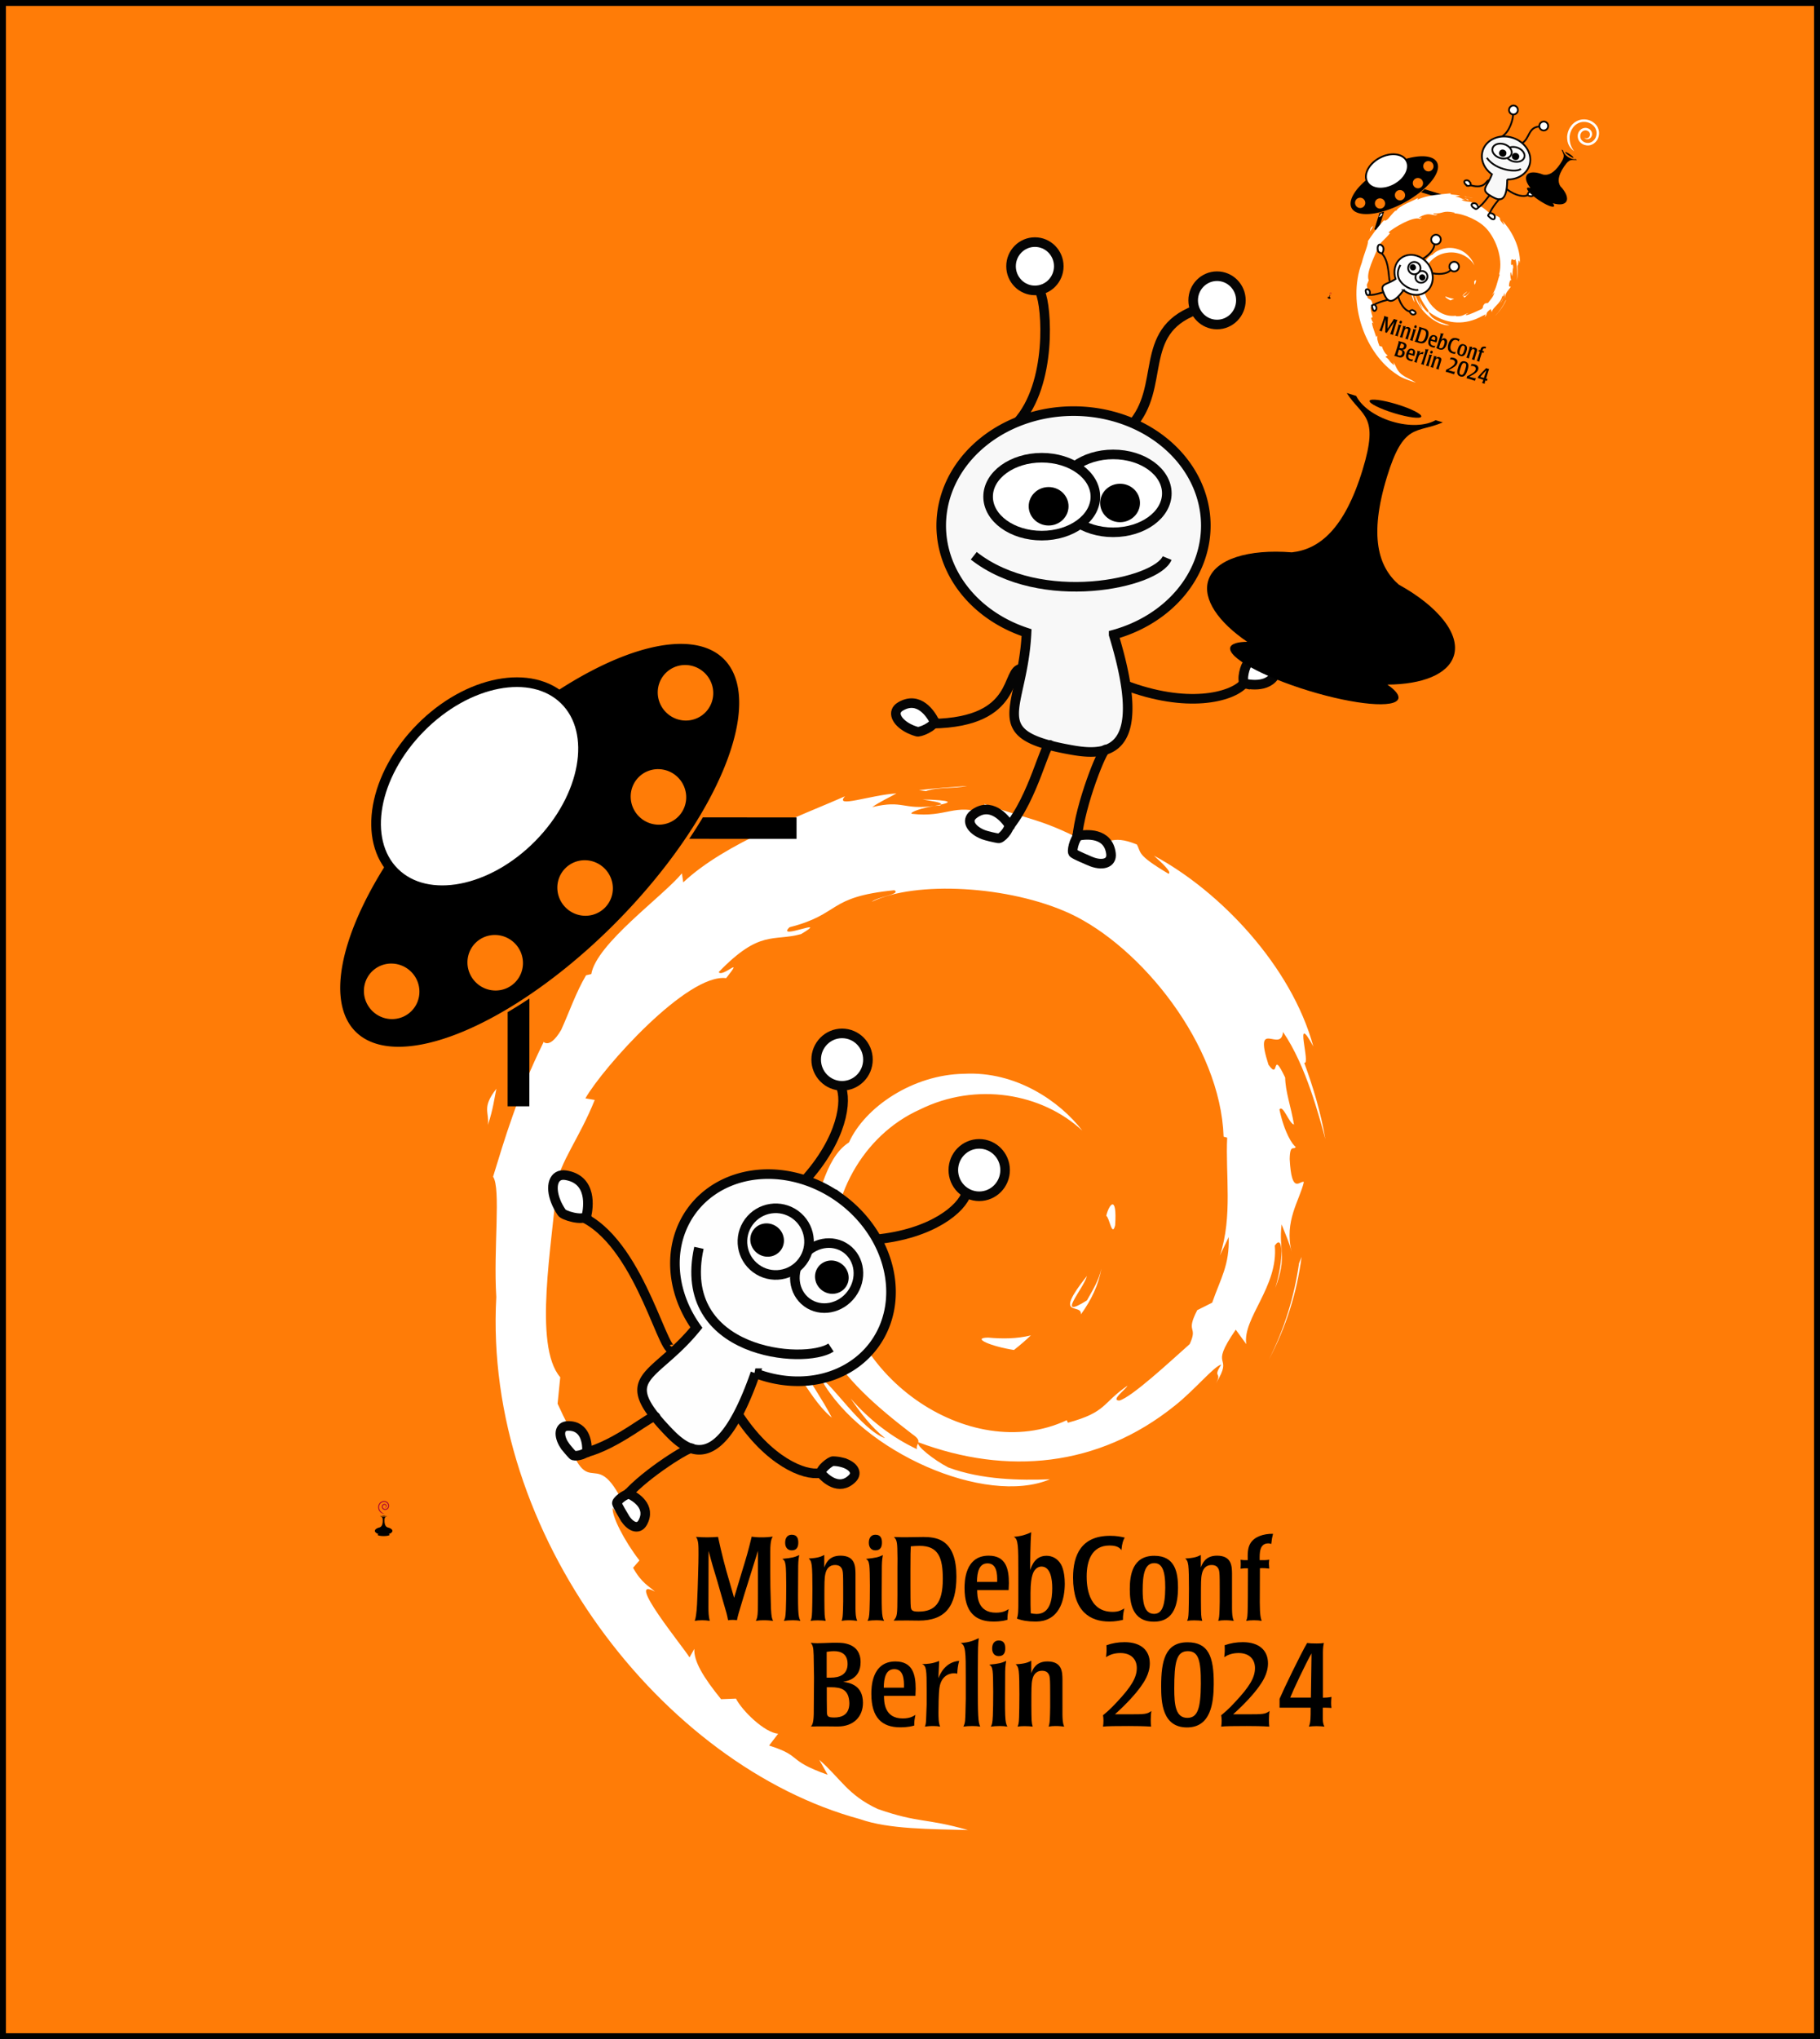 <?xml version="1.0" encoding="UTF-8" standalone="no"?>
<!-- Created with Inkscape (http://www.inkscape.org/) -->

<svg
   width="607.674mm"
   height="680.414mm"
   viewBox="0 0 506.395 567.012"
   version="1.1"
   id="svg19047"
   xmlns="http://www.w3.org/2000/svg"
   xmlns:svg="http://www.w3.org/2000/svg"
   xmlns:ns2="http://ns.adobe.com/AdobeIllustrator/10.0/">
  <rect x="0" y="0" width="506.395" height="567.012" fill="#333333" stroke="none"/>
  <defs
     id="defs19044" />
  <g
     id="layer1"
     transform="translate(146.773,119.071)">
    <rect
       style="fill:#ff7c07;fill-opacity:1;fill-rule:evenodd;stroke:#000000;stroke-width:1.652"
       id="rect2809"
       width="504.742"
       height="565.359"
       x="-145.947"
       y="-118.245" />
    <g
       style="overflow:visible;fill:#c40a36;fill-opacity:1;stroke:none;stroke-width:0.373;stroke-dasharray:none;stroke-opacity:1"
       id="g14745"
       transform="matrix(2.677,0,0,2.677,-11.013,99.473)">
      <g
         id="Layer_1"
         ns2:layer="yes"
         ns2:dimmedPercent="50"
         ns2:rgbTrio="#4F008000FFFF"
         style="fill:#c40a36;fill-opacity:1;stroke:none;stroke-width:0.373;stroke-dasharray:none;stroke-opacity:1">
        <g
           id="g14722"
           style="fill:#c40a36;fill-opacity:1;stroke:none;stroke-width:0.373;stroke-dasharray:none;stroke-opacity:1">
          <path
             ns2:knockout="Off"
             fill="#a80030"
             d="m 51.986,57.297 c -1.797,0.025 0.34,0.926 2.686,1.287 0.648,-0.506 1.236,-1.018 1.76,-1.516 -1.461,0.358 -2.948,0.366 -4.446,0.229"
             id="path14698"
             style="fill:#ffffff;fill-opacity:1;stroke:none;stroke-width:0.373;stroke-dasharray:none;stroke-opacity:1" />
          <path
             ns2:knockout="Off"
             fill="#a80030"
             d="m 61.631,54.893 c 1.07,-1.477 1.85,-3.094 2.125,-4.766 -0.24,1.192 -0.887,2.221 -1.496,3.307 -3.359,2.115 -0.316,-1.256 -0.002,-2.537 -3.612,4.546 -0.496,2.726 -0.627,3.996"
             id="path14700"
             style="fill:#ffffff;fill-opacity:1;stroke:none;stroke-width:0.373;stroke-dasharray:none;stroke-opacity:1" />
          <path
             ns2:knockout="Off"
             fill="#a80030"
             d="m 65.191,45.629 c 0.217,-3.236 -0.637,-2.213 -0.924,-0.978 0.335,0.174 0.6,2.281 0.924,0.978"
             id="path14702"
             style="fill:#ffffff;fill-opacity:1;stroke:none;stroke-width:0.373;stroke-dasharray:none;stroke-opacity:1" />
          <path
             ns2:knockout="Off"
             fill="#a80030"
             d="m 45.172,1.399 c 0.959,0.172 2.072,0.304 1.916,0.533 1.049,-0.23 1.287,-0.442 -1.916,-0.533"
             id="path14704"
             style="fill:#ffffff;fill-opacity:1;stroke:none;stroke-width:0.373;stroke-dasharray:none;stroke-opacity:1" />
          <path
             ns2:knockout="Off"
             fill="#a80030"
             d="M 47.088,1.932 46.41,2.072 47.041,2.016 47.088,1.932"
             id="path14706"
             style="fill:#ffffff;fill-opacity:1;stroke:none;stroke-width:0.373;stroke-dasharray:none;stroke-opacity:1" />
          <path
             ns2:knockout="Off"
             fill="#a80030"
             d="m 76.992,46.856 c 0.107,2.906 -0.85,4.316 -1.713,6.812 l -1.553,0.776 c -1.271,2.468 0.123,1.567 -0.787,3.53 -1.984,1.764 -6.021,5.52 -7.313,5.863 -0.943,-0.021 0.639,-1.113 0.846,-1.541 -2.656,1.824 -2.131,2.738 -6.193,3.846 L 60.16,65.878 C 50.142,70.591 36.226,61.251 36.409,48.507 c -0.107,0.809 -0.304,0.607 -0.526,0.934 -0.517,-6.557 3.028,-13.143 9.007,-15.832 5.848,-2.895 12.704,-1.707 16.893,2.197 -2.301,-3.014 -6.881,-6.209 -12.309,-5.91 -5.317,0.084 -10.291,3.463 -11.951,7.131 -2.724,1.715 -3.04,6.611 -4.227,7.507 -1.597,11.737 3.004,16.808 10.787,22.773 1.225,0.826 0.345,0.951 0.511,1.58 -2.586,-1.211 -4.954,-3.039 -6.901,-5.277 1.033,1.512 2.148,2.982 3.589,4.137 -2.438,-0.826 -5.695,-5.908 -6.646,-6.115 4.203,7.525 17.052,13.197 23.78,10.383 -3.113,0.115 -7.068,0.064 -10.566,-1.229 -1.469,-0.756 -3.467,-2.322 -3.11,-2.615 9.182,3.43 18.667,2.598 26.612,-3.771 2.021,-1.574 4.229,-4.252 4.867,-4.289 -0.961,1.445 0.164,0.695 -0.574,1.971 2.014,-3.248 -0.875,-1.322 2.082,-5.609 l 1.092,1.504 c -0.406,-2.696 3.348,-5.97 2.967,-10.234 0.861,-1.304 0.961,1.403 0.047,4.403 1.268,-3.328 0.334,-3.863 0.66,-6.609 0.352,0.923 0.814,1.904 1.051,2.878 -0.826,-3.216 0.848,-5.416 1.262,-7.285 -0.408,-0.181 -1.275,1.422 -1.473,-2.377 0.029,-1.65 0.459,-0.865 0.625,-1.271 -0.324,-0.186 -1.174,-1.451 -1.691,-3.877 0.375,-0.57 1.002,1.478 1.512,1.562 -0.328,-1.929 -0.893,-3.4 -0.916,-4.88 -1.49,-3.114 -0.527,0.415 -1.736,-1.337 -1.586,-4.947 1.316,-1.148 1.512,-3.396 2.404,3.483 3.775,8.881 4.404,11.117 -0.48,-2.726 -1.256,-5.367 -2.203,-7.922 0.73,0.307 -1.176,-5.609 0.949,-1.691 C 83.519,18.706 76.074,10.902 69.225,7.24 70.063,8.007 71.121,8.97 70.741,9.121 67.335,7.093 67.934,6.935 67.446,6.078 64.671,4.949 64.489,6.169 62.651,6.08 57.421,3.306 56.413,3.601 51.6,1.863 l 0.219,1.023 c -3.465,-1.154 -4.037,0.438 -7.782,0.004 -0.228,-0.178 1.2,-0.644 2.375,-0.815 -3.35,0.442 -3.193,-0.66 -6.471,0.122 0.808,-0.567 1.662,-0.942 2.524,-1.424 -2.732,0.166 -6.522,1.59 -5.352,0.295 -4.456,1.988 -12.37,4.779 -16.811,8.943 l -0.14,-0.933 c -2.035,2.443 -8.874,7.296 -9.419,10.46 l -0.544,0.127 c -1.059,1.793 -1.744,3.825 -2.584,5.67 -1.385,2.36 -2.03,0.908 -1.833,1.278 -2.724,5.523 -4.077,10.164 -5.246,13.97 0.833,1.245 0.02,7.495 0.335,12.497 -1.368,24.704 17.338,48.69 37.785,54.228 2.997,1.072 7.454,1.031 11.245,1.141 -4.473,-1.279 -5.051,-0.678 -9.408,-2.197 -3.143,-1.48 -3.832,-3.17 -6.058,-5.102 l 0.881,1.557 c -4.366,-1.545 -2.539,-1.912 -6.091,-3.037 l 0.941,-1.229 C 28.751,98.334 26.418,96.056 25.78,94.795 l -1.548,0.061 c -1.86,-2.295 -2.851,-3.949 -2.779,-5.23 l -0.5,0.891 c -0.567,-0.973 -6.843,-8.607 -3.587,-6.83 -0.605,-0.553 -1.409,-0.9 -2.281,-2.484 l 0.663,-0.758 c -1.567,-2.016 -2.884,-4.6 -2.784,-5.461 0.836,1.129 1.416,1.34 1.99,1.533 -3.957,-9.818 -4.179,-0.541 -7.176,-9.994 L 8.412,66.472 C 7.926,65.74 7.631,64.945 7.24,64.165 l 0.276,-2.75 C 4.667,58.121 6.719,47.409 7.13,41.534 7.415,39.145 9.508,36.602 11.1,32.614 l -0.97,-0.167 c 1.854,-3.234 10.586,-12.988 14.63,-12.486 1.959,-2.461 -0.389,-0.009 -0.772,-0.629 4.303,-4.453 5.656,-3.146 8.56,-3.947 3.132,-1.859 -2.688,0.725 -1.203,-0.709 5.414,-1.383 3.837,-3.144 10.9,-3.846 0.745,0.424 -1.729,0.655 -2.35,1.205 4.511,-2.207 14.275,-1.705 20.617,1.225 7.359,3.439 15.627,13.605 15.953,23.17 l 0.371,0.1 c -0.188,3.802 0.582,8.199 -0.752,12.238 l 0.908,-1.912"
             id="path14708"
             style="fill:#ffffff;fill-opacity:1;stroke:none;stroke-width:0.373;stroke-dasharray:none;stroke-opacity:1" />
          <path
             ns2:knockout="Off"
             fill="#a80030"
             d="m 32.372,59.764 -0.252,1.26 c 1.181,1.604 2.118,3.342 3.626,4.596 -1.085,-2.118 -1.891,-2.993 -3.374,-5.856"
             id="path14710"
             style="fill:#ffffff;fill-opacity:1;stroke:none;stroke-width:0.373;stroke-dasharray:none;stroke-opacity:1" />
          <path
             ns2:knockout="Off"
             fill="#a80030"
             d="m 35.164,59.654 c -0.625,-0.691 -0.995,-1.523 -1.409,-2.352 0.396,1.457 1.207,2.709 1.962,3.982 l -0.553,-1.63"
             id="path14712"
             style="fill:#ffffff;fill-opacity:1;stroke:none;stroke-width:0.373;stroke-dasharray:none;stroke-opacity:1" />
          <path
             ns2:knockout="Off"
             fill="#a80030"
             d="m 84.568,48.916 -0.264,0.662 c -0.484,3.438 -1.529,6.84 -3.131,9.994 1.77,-3.328 2.915,-6.968 3.395,-10.656"
             id="path14714"
             style="fill:#ffffff;fill-opacity:1;stroke:none;stroke-width:0.373;stroke-dasharray:none;stroke-opacity:1" />
          <path
             ns2:knockout="Off"
             fill="#a80030"
             d="M 45.527,0.537 C 46.742,0.092 48.514,0.293 49.803,0 48.123,0.141 46.451,0.225 44.8,0.438 l 0.727,0.099"
             id="path14716"
             style="fill:#ffffff;fill-opacity:1;stroke:none;stroke-width:0.373;stroke-dasharray:none;stroke-opacity:1" />
          <path
             ns2:knockout="Off"
             fill="#a80030"
             d="m 2.872,23.219 c 0.28,2.592 -1.95,3.598 0.494,1.889 1.31,-2.951 -0.512,-0.815 -0.494,-1.889"
             id="path14718"
             style="fill:#ffffff;fill-opacity:1;stroke:none;stroke-width:0.373;stroke-dasharray:none;stroke-opacity:1" />
          <path
             ns2:knockout="Off"
             fill="#a80030"
             d="M 0,35.215 C 0.563,33.487 0.665,32.449 0.88,31.449 -0.676,33.438 0.164,33.862 0,35.215"
             id="path14720"
             style="fill:#ffffff;fill-opacity:1;stroke:none;stroke-width:0.373;stroke-dasharray:none;stroke-opacity:1" />
        </g>
      </g>
    </g>
    <path
       id="path21176"
       style="fill:#000000;fill-rule:evenodd;stroke-width:1.936;stroke-dasharray:none"
       d="M 43.641,59.986 A 30.17,72.859 44.633 0 0 7.629,73.481 23.086,33.656 44.633 0 1 10.304,75.59 23.086,33.656 44.633 0 1 3.087,115.76 a 23.086,33.656 44.633 0 1 -40.074,7.731 23.086,33.656 44.633 0 1 -2.129,-2.626 30.17,72.859 44.633 0 0 -8.68,46.964 30.17,72.859 44.633 0 0 72.658,-30.651 30.17,72.859 44.633 0 0 29.719,-73.044 30.17,72.859 44.633 0 0 -10.939,-4.147 z m 0.217,5.852 h 0.001 c 0.084,2.2e-5 0.168,0.002 0.252,0.005 a 7.772,7.673 44.633 0 1 0.025,8.61e-4 c 0.172,0.006 0.343,0.017 0.513,0.035 0.174,0.018 0.347,0.042 0.519,0.071 a 7.772,7.673 44.633 0 1 0.004,8.61e-4 c 6.47e-4,1.12e-4 0.001,1.68e-4 0.002,0 0.167,0.029 0.332,0.063 0.496,0.103 a 7.772,7.673 44.633 0 1 0.034,0.008 c 0.16,0.039 0.319,0.084 0.475,0.133 a 7.772,7.673 44.633 0 1 0.04,0.012 c 0.157,0.05 0.312,0.105 0.466,0.165 a 7.772,7.673 44.633 0 1 0.032,0.013 c 0.155,0.061 0.309,0.128 0.46,0.199 a 7.772,7.673 44.633 0 1 0.021,0.009 c 0.155,0.073 0.307,0.152 0.457,0.236 a 7.772,7.673 44.633 0 1 0.002,8.61e-4 h 4.31e-4 c 0.15,0.084 0.298,0.173 0.442,0.267 a 7.772,7.673 44.633 0 1 0.02,0.013 c 0.144,0.094 0.284,0.192 0.422,0.295 a 7.772,7.673 44.633 0 1 0.004,0.003 c 0.001,9.74e-4 0.002,0.002 0.003,0.003 0.138,0.104 0.273,0.212 0.404,0.325 a 7.772,7.673 44.633 0 1 0.013,0.011 c 0.131,0.113 0.259,0.231 0.383,0.353 0.365,0.36 0.691,0.753 0.975,1.17 0.574,0.843 0.978,1.789 1.189,2.784 6e-5,2.85e-4 3.88e-4,5.93e-4 4.31e-4,8.61e-4 0.104,0.492 0.161,0.997 0.168,1.506 0.006,0.509 -0.038,1.013 -0.129,1.505 -1.61e-4,9.14e-4 -4.38e-4,0.002 -4.31e-4,0.003 -0.093,0.497 -0.233,0.982 -0.42,1.448 -0.187,0.466 -0.421,0.914 -0.697,1.335 -0.274,0.418 -0.59,0.81 -0.945,1.17 v 4.31e-4 a 7.772,7.673 44.633 0 1 -0.001,0.001 c -0.355,0.36 -0.743,0.68 -1.157,0.959 l -4.31e-4,4.3e-4 a 7.772,7.673 44.633 0 1 -8.61e-4,4.31e-4 c -0.417,0.281 -0.861,0.52 -1.324,0.713 a 7.772,7.673 44.633 0 1 -0.002,4.3e-4 c -0.464,0.193 -0.946,0.34 -1.442,0.439 -0.491,0.098 -0.995,0.148 -1.505,0.148 l -4.3e-4,4.31e-4 c -0.51,-2.7e-5 -1.014,-0.051 -1.508,-0.149 -0.499,-0.099 -0.986,-0.246 -1.455,-0.44 -0.468,-0.193 -0.917,-0.431 -1.342,-0.712 a 7.772,7.673 44.633 0 1 -0.005,-0.003 c -0.419,-0.278 -0.813,-0.597 -1.177,-0.955 a 7.772,7.673 44.633 0 1 -0.003,-0.003 7.772,7.673 44.633 0 1 -0.003,-0.003 C 38.199,78.658 37.874,78.267 37.591,77.851 a 7.772,7.673 44.633 0 1 -8.61e-4,-4.31e-4 c -0.287,-0.421 -0.531,-0.868 -0.73,-1.334 a 7.772,7.673 44.633 0 1 -8.61e-4,-0.002 C 36.66,76.048 36.507,75.563 36.401,75.067 36.297,74.574 36.24,74.069 36.233,73.56 l 4.31e-4,-8.61e-4 a 7.772,7.673 44.633 0 1 0,-8.61e-4 c -4e-6,-5.62e-4 -2.1e-4,-9.23e-4 0,-0.002 -0.006,-0.507 0.038,-1.008 0.129,-1.498 a 7.772,7.673 44.633 0 1 0.001,-0.009 c 0.093,-0.496 0.233,-0.979 0.42,-1.444 a 7.772,7.673 44.633 0 1 4.31e-4,-8.62e-4 c 0.187,-0.466 0.42,-0.913 0.696,-1.335 0.274,-0.418 0.59,-0.81 0.945,-1.17 a 7.772,7.673 44.633 0 1 0,-4.31e-4 7.772,7.673 44.633 0 1 0.002,-0.001 c 0.119,-0.121 0.243,-0.236 0.369,-0.348 a 7.772,7.673 44.633 0 1 0.02,-0.018 c 0.126,-0.111 0.256,-0.218 0.389,-0.32 a 7.772,7.673 44.633 0 1 0.015,-0.011 c 0.135,-0.103 0.272,-0.202 0.413,-0.295 a 7.772,7.673 44.633 0 1 0.015,-0.009 c 0.143,-0.094 0.29,-0.184 0.439,-0.269 0.152,-0.086 0.307,-0.167 0.465,-0.242 0.156,-0.074 0.313,-0.143 0.474,-0.207 a 7.772,7.673 44.633 0 1 0.007,-0.003 c 0.002,-4.97e-4 0.004,-0.002 0.006,-0.002 0.155,-0.061 0.313,-0.118 0.473,-0.169 a 7.772,7.673 44.633 0 1 0.033,-0.01 c 0.158,-0.05 0.317,-0.095 0.478,-0.135 a 7.772,7.673 44.633 0 1 0.026,-0.006 c 0.165,-0.04 0.332,-0.075 0.5,-0.104 0.169,-0.029 0.339,-0.053 0.511,-0.071 a 7.772,7.673 44.633 0 1 0.01,-0.001 c 0.002,-1.74e-4 0.004,-2.57e-4 0.006,-4.31e-4 0.166,-0.017 0.334,-0.027 0.502,-0.034 a 7.772,7.673 44.633 0 1 0.032,-0.001 c 0.083,-0.003 0.166,-0.005 0.249,-0.005 z m -7.525,28.958 4.31e-4,4.3e-4 c 2.048,6.8e-5 4.023,0.814 5.49,2.262 1.482,1.463 2.306,3.431 2.332,5.46 0.026,2.03 -0.747,3.997 -2.192,5.46 l -0.001,10e-4 c -1.445,1.463 -3.401,2.26 -5.432,2.26 -2.03,-1.9e-4 -4.008,-0.798 -5.49,-2.261 l -8.61e-4,-8.6e-4 c -1.466,-1.448 -2.305,-3.412 -2.331,-5.46 v -8.6e-4 c -0.026,-2.048 0.763,-4.011 2.192,-5.459 l -4.31e-4,-4.3e-4 0.001,-8.62e-4 c 1.43,-1.448 3.383,-2.261 5.431,-2.261 z M 15.924,120.122 c 2.048,1.5e-4 4.023,0.814 5.49,2.262 1.497,1.478 2.306,3.448 2.331,5.46 0.026,2.012 -0.733,3.982 -2.191,5.46 l -8.61e-4,8.6e-4 c -1.46,1.477 -3.42,2.261 -5.431,2.261 -2.013,-3e-5 -3.993,-0.783 -5.491,-2.261 l -8.61e-4,-0.001 C 9.165,131.856 8.326,129.892 8.3,127.845 v -8.6e-4 c -0.026,-2.048 0.763,-4.012 2.192,-5.46 l 8.62e-4,-0.001 c 1.43,-1.448 3.384,-2.261 5.432,-2.261 z m -25.011,20.783 4.307e-4,4.3e-4 c 2.048,1.1e-4 4.023,0.813 5.49,2.262 1.512,1.493 2.306,3.466 2.332,5.46 0.026,1.994 -0.718,3.966 -2.191,5.46 l -0.001,8.6e-4 c -1.474,1.493 -3.437,2.262 -5.431,2.262 -1.994,2.8e-4 -3.978,-0.769 -5.49,-2.261 l -8.61e-4,-8.6e-4 c -1.466,-1.448 -2.305,-3.412 -2.332,-5.459 l 4.3e-4,-8.6e-4 c -0.026,-2.048 0.761,-4.012 2.191,-5.46 v -4.3e-4 l 0.001,-8.7e-4 c 1.43,-1.448 3.383,-2.262 5.432,-2.262 z m -28.808,7.947 c 0.082,1e-5 0.165,0.002 0.247,0.005 a 7.772,7.673 44.633 0 1 0.038,8.6e-4 c 0.167,0.006 0.333,0.018 0.498,0.034 a 7.772,7.673 44.633 0 1 0.019,0.002 c 0.171,0.018 0.342,0.042 0.511,0.071 0.171,0.029 0.34,0.064 0.508,0.105 a 7.772,7.673 44.633 0 1 0.009,0.002 c 0.002,5.3e-4 0.004,0.001 0.006,0.002 0.163,0.04 0.325,0.085 0.486,0.136 a 7.772,7.673 44.633 0 1 0.034,0.011 c 0.16,0.051 0.317,0.107 0.473,0.168 a 7.772,7.673 44.633 0 1 0.021,0.008 c 0.159,0.062 0.316,0.13 0.47,0.203 a 7.772,7.673 44.633 0 1 0.005,0.002 c 0.003,0.001 0.006,0.003 0.009,0.004 0.153,0.072 0.303,0.15 0.451,0.232 a 7.772,7.673 44.633 0 1 0.018,0.01 c 0.149,0.083 0.295,0.172 0.439,0.265 a 7.772,7.673 44.633 0 1 0.016,0.01 c 0.141,0.092 0.279,0.189 0.415,0.29 a 7.772,7.673 44.633 0 1 0.026,0.019 c 0.135,0.102 0.266,0.208 0.395,0.319 a 7.772,7.673 44.633 0 1 0.013,0.011 c 0.131,0.113 0.259,0.231 0.383,0.353 1.527,1.507 2.305,3.482 2.331,5.457 8e-6,9.3e-4 -6e-5,0.002 0,0.003 a 7.772,7.673 44.633 0 1 0,0.003 c 0.006,0.504 -0.037,1.007 -0.129,1.503 -0.268,1.448 -0.954,2.831 -2.062,3.953 a 7.772,7.673 44.633 0 1 0,4.3e-4 7.772,7.673 44.633 0 1 -4.31e-4,0 7.772,7.673 44.633 0 1 0,4.3e-4 7.772,7.673 44.633 0 1 -4.31e-4,0 c -1.488,1.507 -3.455,2.261 -5.43,2.262 -5.58e-4,0 -0.001,2.6e-4 -0.002,0 a 7.772,7.673 44.633 0 1 -4.31e-4,0 c -1.976,-5e-4 -3.961,-0.754 -5.488,-2.261 l -0.001,-8.6e-4 c -0.365,-0.36 -0.691,-0.753 -0.975,-1.17 -0.287,-0.421 -0.532,-0.868 -0.731,-1.334 -1.15e-4,-2.7e-4 9.7e-5,-6e-4 0,-8.6e-4 -0.199,-0.466 -0.352,-0.951 -0.458,-1.449 -0.104,-0.492 -0.161,-0.996 -0.168,-1.505 v -0.002 c -0.006,-0.51 0.038,-1.014 0.129,-1.506 0.092,-0.496 0.234,-0.981 0.42,-1.447 a 7.772,7.673 44.633 0 1 4.31e-4,-0.002 v -4.3e-4 a 7.772,7.673 44.633 0 1 0.001,-0.002 c 0.372,-0.927 0.926,-1.778 1.64,-2.502 l 0.001,-8.6e-4 c 0.121,-0.123 0.246,-0.241 0.374,-0.354 a 7.772,7.673 44.633 0 1 0.011,-0.01 c 0.128,-0.112 0.259,-0.22 0.394,-0.323 a 7.772,7.673 44.633 0 1 0.014,-0.012 c 0.134,-0.102 0.272,-0.2 0.412,-0.293 a 7.772,7.673 44.633 0 1 0.018,-0.013 c 0.143,-0.094 0.289,-0.183 0.437,-0.267 0.151,-0.085 0.304,-0.166 0.46,-0.241 a 7.772,7.673 44.633 0 1 0.004,-0.002 c 8.01e-4,-3.9e-4 0.002,-4.2e-4 0.003,-8.6e-4 0.156,-0.075 0.315,-0.145 0.476,-0.208 a 7.772,7.673 44.633 0 1 0.003,-8.6e-4 c 5.46e-4,-2.1e-4 6.92e-4,-2e-4 0.001,-4.3e-4 0.157,-0.062 0.317,-0.12 0.478,-0.171 a 7.772,7.673 44.633 0 1 0.029,-0.009 c 0.159,-0.05 0.32,-0.096 0.483,-0.136 a 7.772,7.673 44.633 0 1 0.02,-0.005 c 0.167,-0.041 0.334,-0.075 0.504,-0.105 0.169,-0.029 0.34,-0.053 0.511,-0.071 a 7.772,7.673 44.633 0 1 0.01,-8.6e-4 c 0.002,-2.3e-4 0.004,-2e-4 0.006,-4.3e-4 0.164,-0.017 0.328,-0.028 0.494,-0.034 a 7.772,7.673 44.633 0 1 0.047,-0.002 c 0.08,-0.003 0.161,-0.004 0.242,-0.004 z" />
    <path
       id="rect22401"
       style="fill:#000000;fill-rule:evenodd;stroke-width:1.936;stroke-dasharray:none"
       d="m 48.777,108.214 a 30.17,72.859 44.633 0 1 -3.781,5.958 l 29.86,0.013 0.003,-5.96 z M 0.525,158.574 a 30.17,72.859 44.633 0 1 -6.044,3.786 l -0.012,26.184 6.042,0.003 z" />
    <ellipse
       style="fill:#ffffff;fill-opacity:1;fill-rule:evenodd;stroke:#000000;stroke-width:2.686;stroke-dasharray:none;stroke-opacity:1"
       id="path22293"
       cx="-80.208"
       cy="60.439"
       rx="33.656"
       ry="23.086"
       transform="rotate(-45.367)" />
    <g
       style="overflow:visible"
       id="g2379"
       transform="matrix(0.068,0,0,0.068,-42.469,298.307)">
      <g
         id="Layer_1-0"
         ns2:layer="yes"
         ns2:dimmedPercent="50"
         ns2:rgbTrio="#4F008000FFFF">
        <g
           id="g2365">
          <path
             ns2:knockout="Off"
             d="m 71.73,122.035 c 0,-6.387 -8.371,-11.897 -20.48,-14.469 -6.877,-3.049 -11.961,-10.388 -11.961,-27.736 0,-16.084 4.369,-13.968 10.488,-19.169 H 47.67 c -2.172,2.322 -6.543,3.912 -11.595,3.912 -5.052,0 -9.423,-1.59 -11.595,-3.912 h -2.76 c 6.119,5.201 10.486,3.085 10.486,19.169 0,17.536 -5.193,24.849 -12.184,27.836 C 8.164,110.278 0,115.729 0,122.035 c 0,5.446 6.094,10.254 15.4,13.148 -2.572,0.82 -4.073,1.807 -4.073,2.865 0,2.869 10.985,5.193 24.538,5.193 13.553,0 24.539,-2.324 24.539,-5.193 0,-1.059 -1.504,-2.045 -4.074,-2.865 9.305,-2.894 15.4,-7.702 15.4,-13.148"
             id="path2359" />
          <path
             ns2:knockout="Off"
             d="m 43.549,60.874 c 0,0.717 -3.377,1.298 -7.548,1.298 -4.172,0 -7.55,-0.581 -7.55,-1.298 0,-0.716 3.378,-1.298 7.55,-1.298 4.171,0 7.548,0.582 7.548,1.298"
             id="path2361" />
          <path
             ns2:knockout="Off"
             fill="#a80030"
             d="M 38.883,52.249 C 30.886,49.372 26.136,45.841 20.928,37.961 19.65,35.79 17.3,30.945 17.389,24.621 17.181,18.316 20.367,11.051 26.313,7.174 32.055,3.082 39.465,3.021 43.873,4.637 c 4.547,1.688 6.391,4.5 6.443,4.366 -0.139,0.035 2.436,2.201 3.584,6.916 1.279,4.532 -0.02,12.044 -6.271,15.12 -2.875,1.541 -6.609,1.82 -9.537,0.718 -2.928,-1.181 -5.053,-3.774 -5.761,-6.483 -1.543,-5.981 2.995,-9.296 4.997,-9.636 8.145,-2.716 12.27,10.03 2.744,11.114 4.342,1.45 8.818,-3.006 7.967,-7.545 -0.172,-4.54 -5.668,-9.046 -11.73,-7.199 -1.583,0.437 -3.98,1.548 -5.856,4.047 -1.924,2.484 -2.797,6.377 -1.797,10.161 0.975,3.805 3.94,7.447 8.07,9.084 4.172,1.539 8.817,1.099 12.653,-0.897 C 57.568,30.352 59.207,20.481 57.58,15.05 56.144,9.213 52.973,6.54 53.137,6.499 53.078,6.658 50.797,3.19 45.16,1.085 39.648,-0.925 31.054,-0.783 24.173,4.042 c -7.042,4.516 -10.857,13.39 -10.58,20.542 -0.095,7.263 2.612,12.822 4.089,15.293 5.954,9.08 12.776,11.918 21.201,12.372"
             id="path2363" />
        </g>
      </g>
    </g>
    <path
       id="path43298-0"
       style="fill:#fefefe;fill-opacity:1;fill-rule:evenodd;stroke:#050505;stroke-width:2.667;stroke-dasharray:none;stroke-opacity:1"
       d="m 87.218,214.263 a 31.491,27.236 36.343 0 0 -41.507,3.276 31.491,27.236 36.343 0 0 1.28,32.542 c -11.854,14.595 -22.969,13.211 -7.604,29.154 6.168,6.4 14.446,10.801 24.01,-16.475 a 31.491,27.236 36.343 0 0 33.046,-7.897 31.491,27.236 36.343 0 0 -9.225,-40.601 z" />
    <path
       style="fill:none;stroke:#050505;stroke-width:2.667;stroke-linecap:butt;stroke-linejoin:miter;stroke-dasharray:none;stroke-opacity:1"
       d="m 58.395,273.934 c 8.598,13.374 18.71,17.411 22.986,16.572"
       id="path46321-04" />
    <path
       style="fill:none;stroke:#050505;stroke-width:2.667;stroke-linecap:butt;stroke-linejoin:miter;stroke-dasharray:none;stroke-opacity:1"
       d="m 96.847,225.565 c 15.827,-1.521 24.045,-8.663 25.257,-12.849"
       id="path46321-04-78" />
    <path
       style="fill:none;stroke:#050505;stroke-width:2.667;stroke-linecap:butt;stroke-linejoin:miter;stroke-dasharray:none;stroke-opacity:1"
       d="M 76.944,209.368 C 87.677,197.638 88.996,186.83 87.093,182.91"
       id="path46321-04-78-7" />
    <path
       style="fill:none;stroke:#050505;stroke-width:2.667;stroke-linecap:butt;stroke-linejoin:miter;stroke-dasharray:none;stroke-opacity:1"
       d="m 136.205,-1.494 c 9.895,-10.814 8.245,-32.581 6.49,-36.194"
       id="path46321-04-78-7-7" />
    <path
       style="fill:none;stroke:#050505;stroke-width:2.667;stroke-linecap:butt;stroke-linejoin:miter;stroke-dasharray:none;stroke-opacity:1"
       d="M 167.912,-0.642 C 177.807,-11.455 169.596,-26.66 185.814,-32.83"
       id="path46321-04-78-7-4" />
    <path
       style="fill:none;stroke:#050505;stroke-width:2.667;stroke-linecap:butt;stroke-linejoin:miter;stroke-dasharray:none;stroke-opacity:1"
       d="m 16.01,219.698 c 15.947,8.426 22.193,40.328 24.708,36.034"
       id="path46321-04-9" />
    <path
       style="fill:none;stroke:#050505;stroke-width:2.667;stroke-linecap:butt;stroke-linejoin:miter;stroke-dasharray:none;stroke-opacity:1"
       d="m 47.696,227.905 c -6.509,29.539 29.367,32.605 36.752,27.721"
       id="path46321-7-6" />
    <path
       style="fill:none;stroke:#050505;stroke-width:2.667;stroke-linecap:butt;stroke-linejoin:miter;stroke-dasharray:none;stroke-opacity:1"
       d="m 15.812,284.914 c 9.362,-2.22 19.539,-11.458 19.848,-9.966"
       id="path46321-9-2" />
    <path
       style="fill:none;stroke:#050505;stroke-width:2.667;stroke-linecap:butt;stroke-linejoin:miter;stroke-dasharray:none;stroke-opacity:1"
       d="m 27.673,296.63 c 5.198,-5.977 17.716,-13.757 18.027,-12.961"
       id="path46321-9-6-6" />
    <path
       id="path47797-5"
       style="fill:#ffffff;fill-opacity:1;stroke:#050505;stroke-width:2.667;stroke-linecap:butt;stroke-linejoin:miter;stroke-dasharray:none;stroke-opacity:1"
       d="m 87.411,287.528 c -0.705,-0.178 -1.488,-0.289 -2.325,-0.312 -0.605,-0.175 -3.814,2.287 -3.398,3.44 1.106,1.271 4.997,5.045 8.669,1.378 1.706,-1.703 0.108,-3.735 -2.946,-4.506 z m -5.723,3.127 c -0.042,-0.048 -0.095,-0.106 -0.129,-0.147 0.046,0.062 0.105,0.145 0.169,0.235 -0.016,-0.029 -0.029,-0.058 -0.04,-0.088 z m 0.04,0.088 c 0.022,0.038 0.048,0.076 0.08,0.111 -0.034,-0.05 -0.05,-0.069 -0.08,-0.111 z m -0.362,-0.482 c 0.01,0.02 0.077,0.109 0.192,0.247 -0.135,-0.183 -0.204,-0.268 -0.192,-0.247 z" />
    <path
       id="path47797-9-2"
       style="fill:#ffffff;fill-opacity:1;stroke:#050505;stroke-width:2.667;stroke-linecap:butt;stroke-linejoin:miter;stroke-dasharray:none;stroke-opacity:1"
       d="m 7.867,215.002 c 0.389,0.98 0.923,1.994 1.605,2.999 0.307,0.86 5.925,2.545 6.927,1.077 0.556,-2.379 1.692,-10.155 -5.734,-11.362 -3.449,-0.561 -4.483,3.041 -2.798,7.286 z m 8.532,4.076 c -0.021,0.09 -0.044,0.202 -0.063,0.276 0.034,-0.106 0.082,-0.247 0.133,-0.398 -0.02,0.043 -0.043,0.084 -0.07,0.122 z m 0.07,-0.122 c 0.026,-0.059 0.049,-0.121 0.063,-0.188 -0.029,0.082 -0.038,0.117 -0.063,0.188 z m -0.26,0.834 c 0.014,-0.029 0.062,-0.183 0.127,-0.436 -0.101,0.315 -0.142,0.468 -0.127,0.436 z" />
    <path
       id="path47797-9-3-7"
       style="fill:#ffffff;fill-opacity:1;stroke:#050505;stroke-width:2.667;stroke-linecap:butt;stroke-linejoin:miter;stroke-dasharray:none;stroke-opacity:1"
       d="m 10.241,282.729 c 0.391,0.613 1.731,2.177 2.324,2.769 0.32,0.542 3.498,0.006 3.985,-1.118 0.067,-1.684 -0.175,-7.099 -5.362,-6.95 -2.409,0.069 -2.641,2.643 -0.947,5.299 z m 6.309,1.651 c -0.003,0.064 -0.004,0.143 -0.007,0.195 0.009,-0.076 0.023,-0.178 0.038,-0.287 -0.008,0.032 -0.019,0.062 -0.031,0.092 z m 0.031,-0.092 c 0.011,-0.043 0.017,-0.088 0.018,-0.136 -0.009,0.059 -0.011,0.084 -0.018,0.136 z m -0.068,0.599 c 0.005,-0.021 0.018,-0.132 0.029,-0.312 -0.027,0.226 -0.035,0.335 -0.029,0.312 z" />
    <path
       id="path47797-9-3-8-6"
       style="fill:#ffffff;fill-opacity:1;stroke:#050505;stroke-width:2.667;stroke-linecap:butt;stroke-linejoin:miter;stroke-dasharray:none;stroke-opacity:1"
       d="m 26.889,302.706 c -0.36,-0.632 -1.761,-2.923 -2.008,-3.723 -0.33,-0.536 2.273,-2.72 3.495,-2.627 1.52,0.727 6.195,3.47 3.642,7.987 -1.186,2.098 -3.571,1.101 -5.128,-1.637 z m 1.487,-6.35 c -0.058,-0.028 -0.128,-0.063 -0.176,-0.085 0.072,0.027 0.168,0.062 0.272,0.1 -0.031,-0.008 -0.064,-0.012 -0.096,-0.016 z m 0.096,0.016 c 0.044,0.01 0.086,0.026 0.128,0.048 -0.057,-0.02 -0.079,-0.029 -0.128,-0.048 z m -0.561,-0.22 c 0.021,0.006 0.125,0.045 0.289,0.12 -0.213,-0.081 -0.313,-0.126 -0.289,-0.12 z" />
    <ellipse
       style="fill:#fefefe;fill-opacity:1;fill-rule:evenodd;stroke:#050505;stroke-width:2.667;stroke-dasharray:none;stroke-opacity:1"
       id="path53735-13"
       transform="rotate(36.343)"
       ry="9.265"
       rx="8.605"
       cy="140.462"
       cx="206.672" />
    <ellipse
       style="fill:#000000;fill-opacity:1;fill-rule:evenodd;stroke:none;stroke-width:1.997;stroke-dasharray:none;stroke-opacity:1"
       id="path53789-2"
       cx="208.099"
       cy="139.954"
       rx="4.742"
       ry="4.575"
       transform="rotate(36.343)" />
    <ellipse
       style="fill:#fefefe;fill-opacity:1;fill-rule:evenodd;stroke:#050505;stroke-width:2.667;stroke-dasharray:none;stroke-opacity:1"
       id="path53735-8-15"
       transform="rotate(36.343)"
       ry="9.265"
       rx="9.273"
       cy="141.251"
       cx="189.666" />
    <ellipse
       style="fill:#000000;fill-opacity:1;fill-rule:evenodd;stroke:none;stroke-width:1.997;stroke-dasharray:none;stroke-opacity:1"
       id="path53789-8-9"
       cx="187.476"
       cy="142.315"
       rx="4.742"
       ry="4.575"
       transform="rotate(36.343)" />
    <path
       id="path43298-54"
       style="fill:#f8f8f8;fill-opacity:1;fill-rule:evenodd;stroke:#050505;stroke-width:2.667;stroke-dasharray:none;stroke-opacity:1"
       d="m 151.922,-4.756 a 36.811,31.837 0 0 0 -36.811,31.837 36.811,31.837 0 0 0 23.748,29.753 c -1.051,21.954 -12.475,28.349 13.037,32.717 10.24,1.753 21.084,0.162 11.194,-32.143 A 36.811,31.837 0 0 0 188.733,27.081 36.811,31.837 0 0 0 151.922,-4.756 Z" />
    <path
       style="fill:none;stroke:#050505;stroke-width:2.667;stroke-linecap:butt;stroke-linejoin:miter;stroke-dasharray:none;stroke-opacity:1"
       d="m 166.119,71.392 c 17.36,6.636 29.677,3.432 33.122,-0.319"
       id="path46321-05" />
    <path
       style="fill:none;stroke:#050505;stroke-width:2.667;stroke-linecap:butt;stroke-linejoin:miter;stroke-dasharray:none;stroke-opacity:1"
       d="m 124.161,35.465 c 18.702,14.677 50.905,7.653 53.806,0.642"
       id="path46321-7-94" />
    <path
       style="fill:none;stroke:#050505;stroke-width:2.667;stroke-linecap:butt;stroke-linejoin:miter;stroke-dasharray:none;stroke-opacity:1"
       d="m 133.631,111.228 c 7.277,-8.575 10.459,-24.323 11.784,-23.132"
       id="path46321-9-69" />
    <path
       style="fill:none;stroke:#050505;stroke-width:2.667;stroke-linecap:butt;stroke-linejoin:miter;stroke-dasharray:none;stroke-opacity:1"
       d="m 152.915,114.043 c 0.753,-9.228 7.151,-25.224 7.995,-24.691"
       id="path46321-9-6-2" />
    <path
       style="fill:none;stroke:#050505;stroke-width:2.667;stroke-linecap:butt;stroke-linejoin:miter;stroke-dasharray:none;stroke-opacity:1"
       d="m 112.637,82.155 c 24.581,-0.404 20.172,-15.295 24.909,-15.301"
       id="path46321-3-2" />
    <path
       id="path47797-4"
       style="fill:#ffffff;fill-opacity:1;stroke:#050505;stroke-width:2.667;stroke-linecap:butt;stroke-linejoin:miter;stroke-dasharray:none;stroke-opacity:1"
       d="m 202.856,64.092 c -0.787,0.321 -1.6,0.759 -2.406,1.316 -0.691,0.254 -2.007,4.796 -0.817,5.593 1.922,0.43 8.2,1.288 9.117,-4.708 0.426,-2.785 -2.485,-3.592 -5.895,-2.201 z m -3.222,6.909 c -0.073,-0.016 -0.163,-0.034 -0.223,-0.049 0.086,0.027 0.2,0.064 0.322,0.104 -0.035,-0.016 -0.068,-0.034 -0.099,-0.055 z m 0.099,0.055 c 0.048,0.021 0.098,0.038 0.152,0.049 -0.066,-0.022 -0.094,-0.03 -0.152,-0.049 z m -0.675,-0.204 c 0.023,0.011 0.148,0.049 0.352,0.099 -0.254,-0.079 -0.378,-0.111 -0.352,-0.099 z" />
    <path
       ns2:knockout="Off"
       d="m 257.752,63.24 c 1.857,-6.086 -4.517,-13.77 -15.307,-19.743 -5.666,-4.905 -8.376,-13.377 -3.331,-29.907 4.677,-15.326 8.225,-12.039 15.568,-15.215 l -2.008,-0.613 c -2.745,1.581 -7.372,1.825 -12.186,0.356 -4.814,-1.469 -8.516,-4.255 -9.911,-7.099 l -2.63,-0.803 c 4.318,6.735 9.095,5.989 4.417,21.315 -5.1,16.709 -12.174,22.167 -19.705,22.981 -12.059,-0.96 -21.423,1.86 -23.257,7.869 -1.584,5.189 2.825,11.543 10.85,17.007 -2.689,0.033 -4.406,0.537 -4.714,1.545 -0.834,2.734 8.957,8.143 21.871,12.084 12.914,3.941 24.058,4.922 24.892,2.188 0.308,-1.009 -0.838,-2.386 -3.049,-3.915 9.708,-0.052 16.914,-2.86 18.498,-8.05"
       id="path2359-4-1"
       style="stroke-width:0.996" />
    <path
       ns2:knockout="Off"
       d="m 248.686,-3.233 c -0.209,0.683 -3.595,0.255 -7.57,-0.958 -3.975,-1.213 -7.025,-2.749 -6.817,-3.432 0.208,-0.682 3.596,-0.254 7.572,0.959 3.974,1.213 7.023,2.75 6.815,3.432"
       id="path2361-9-2"
       style="stroke-width:0.996" />
    <path
       id="path47797-9-36"
       style="fill:#ffffff;fill-opacity:1;stroke:#050505;stroke-width:2.667;stroke-linecap:butt;stroke-linejoin:miter;stroke-dasharray:none;stroke-opacity:1"
       d="m 105.796,83.33 c 0.747,0.406 1.601,0.759 2.542,1.029 0.634,0.374 4.983,-1.482 4.846,-2.908 -0.884,-1.76 -4.194,-7.163 -9.416,-4.078 -2.426,1.433 -1.207,4.198 2.028,5.957 z m 7.388,-1.879 c 0.034,0.067 0.077,0.148 0.103,0.204 -0.034,-0.083 -0.077,-0.195 -0.123,-0.315 0.01,0.037 0.016,0.074 0.02,0.112 z m -0.02,-0.112 c -0.014,-0.05 -0.032,-0.1 -0.058,-0.149 0.025,0.066 0.036,0.092 0.058,0.149 z m 0.27,0.651 c -0.006,-0.025 -0.056,-0.145 -0.146,-0.335 0.1,0.247 0.154,0.363 0.146,0.335 z" />
    <g
       aria-label="MiniDebConf"
       id="text36204-7"
       style="font-size:32.885px;line-height:1.25;font-family:'Poppl-Laudatio Condensed';-inkscape-font-specification:'Poppl-Laudatio Condensed, ';letter-spacing:0px;word-spacing:0px;stroke-width:0.308">
      <path
         d="m 67.543,317.97 v -5.558 c 0,-3.387 0.493,-3.782 0.691,-4.209 -1.052,0.132 -1.776,0.197 -3.42,0.197 -0.559,0 -0.987,-0.033 -1.348,-0.066 -0.395,-0.033 -0.723,-0.066 -1.085,-0.132 -1.085,4.407 -1.283,5.097 -2.861,10.227 l -2.039,6.774 -1.151,-4.012 c -1.283,-4.242 -2.335,-8.353 -3.321,-12.924 -0.822,0.066 -1.546,0.132 -2.993,0.132 -0.592,0 -1.151,-0.033 -1.644,-0.033 -0.493,-0.033 -0.987,-0.066 -1.48,-0.099 0.691,1.052 0.691,2.17 0.691,4.9 0,1.611 -0.033,2.795 -0.099,4.966 l -0.132,4.505 c -0.132,3.486 -0.197,5.689 -0.46,7.399 -0.099,0.756 -0.197,1.085 -0.362,1.578 0.658,-0.099 1.151,-0.164 2.072,-0.164 0.822,0 1.348,0.066 2.105,0.164 -0.329,-1.184 -0.362,-2.499 -0.362,-3.782 l 0.033,-15.653 c 0.987,3.65 1.315,4.735 2.466,8.517 l 1.381,4.834 c 1.151,3.88 1.283,4.308 1.578,5.919 0.46,-0.066 0.691,-0.099 1.315,-0.099 0.559,0 0.789,0.033 1.151,0.099 0.296,-1.414 0.46,-1.94 1.907,-6.709 L 64.123,312.149 v 10.523 c 0,2.236 0,3.65 -0.033,5.854 -0.066,2.072 -0.23,2.401 -0.559,3.091 0.822,-0.132 1.381,-0.164 2.17,-0.164 1.283,0 1.973,0.099 2.631,0.164 -0.329,-0.658 -0.46,-1.019 -0.592,-3.42 -0.066,-2.236 -0.132,-4.176 -0.164,-5.985 z"
         id="path2892" />
      <path
         d="m 75.304,317.707 c 0,-2.203 0.033,-2.927 0.296,-4.374 -1.25,0.592 -2.006,0.789 -4.703,1.052 0.46,0.329 0.756,0.526 0.921,1.776 0.23,1.644 0.197,9.471 0.066,12.398 -0.099,2.138 -0.23,2.433 -0.559,3.058 0.756,-0.099 1.48,-0.164 2.532,-0.164 0.954,0 1.414,0.066 2.072,0.164 -0.723,-1.348 -0.691,-2.565 -0.625,-13.91 z m 0.033,-7.925 c 0,-0.987 -0.296,-2.105 -1.776,-2.105 -1.578,0 -1.874,1.315 -1.874,2.236 0,1.25 0.658,2.105 1.842,2.105 1.447,0 1.842,-1.052 1.809,-2.236 z"
         id="path2894" />
      <path
         d="m 91.253,318.463 c -0.033,-1.973 -0.066,-4.966 -4.176,-4.966 -3.288,0 -4.111,2.269 -4.505,3.288 v -3.486 c -0.822,0.427 -1.677,0.855 -4.341,0.987 0.362,0.329 0.691,0.625 0.855,1.907 0.296,2.105 0.164,10.984 0.099,12.792 -0.066,1.842 -0.197,2.105 -0.428,2.631 0.658,-0.099 1.184,-0.132 1.973,-0.132 0.987,0 1.677,0.066 2.236,0.132 -0.329,-1.151 -0.329,-1.546 -0.362,-5.755 0,-4.867 0,-6.117 0.263,-7.268 0.23,-1.118 0.855,-2.499 2.729,-2.499 1.907,0 2.072,1.513 2.138,2.072 0.099,0.789 0.099,3.025 0.099,4.571 v 3.552 c 0,0.888 -0.066,3.42 -0.164,4.176 -0.066,0.559 -0.132,0.723 -0.263,1.151 0.625,-0.099 1.052,-0.164 1.842,-0.164 1.348,0 1.776,0.099 2.499,0.164 -0.46,-0.954 -0.46,-2.138 -0.493,-3.256 z"
         id="path2896" />
      <path
         d="m 98.586,317.707 c 0,-2.203 0.033,-2.927 0.296,-4.374 -1.25,0.592 -2.006,0.789 -4.703,1.052 0.46,0.329 0.756,0.526 0.921,1.776 0.23,1.644 0.197,9.471 0.066,12.398 -0.099,2.138 -0.23,2.433 -0.559,3.058 0.756,-0.099 1.48,-0.164 2.532,-0.164 0.954,0 1.414,0.066 2.072,0.164 -0.723,-1.348 -0.691,-2.565 -0.625,-13.91 z m 0.033,-7.925 c 0,-0.987 -0.296,-2.105 -1.776,-2.105 -1.578,0 -1.874,1.315 -1.874,2.236 0,1.25 0.658,2.105 1.842,2.105 1.447,0 1.842,-1.052 1.809,-2.236 z"
         id="path2898" />
      <path
         d="m 102.927,324.481 c -0.033,5.558 -0.033,5.854 -1.052,7.07 1.019,-0.033 2.729,-0.033 4.111,-0.033 1.052,0 2.039,0.033 2.894,0.033 7.366,0 10.457,-3.979 10.457,-12.266 0,-4.67 -1.118,-8.221 -3.979,-9.898 -1.513,-0.888 -3.453,-1.085 -5.196,-1.085 -0.789,0 -1.546,0.033 -2.335,0.033 -0.789,0 -1.578,0.033 -2.368,0.033 -1.052,0 -2.466,0 -3.486,-0.066 0.559,0.625 0.855,1.019 0.921,3.157 0.066,2.203 0.066,3.584 0.033,5.459 z m 3.617,-7.202 c 0,-4.341 0.033,-4.768 0.099,-6.38 0.756,-0.066 1.644,-0.132 2.466,-0.132 5.262,0 6.445,3.354 6.445,9.208 0,6.774 -2.236,9.076 -6.807,9.076 -1.644,0 -2.006,-0.362 -2.105,-1.283 -0.099,-0.658 -0.099,-4.571 -0.099,-5.952 z"
         id="path2900" />
      <path
         d="m 133.937,321.127 c 0,-3.848 -0.756,-7.629 -5.623,-7.629 -6.709,0 -6.709,7.432 -6.709,9.01 0,6.676 2.993,9.306 8.024,9.306 2.236,0 3.321,-0.329 3.913,-0.493 -0.033,-1.184 0.132,-1.94 0.329,-2.96 -0.691,0.428 -1.578,0.987 -3.552,0.987 -5.13,0 -5.196,-4.67 -5.196,-6.281 h 8.747 z m -8.879,-0.329 c 0.033,-2.729 0.592,-5.163 2.927,-5.163 2.565,0 2.762,2.828 2.697,5.163 z"
         id="path2902" />
      <path
         d="m 136.568,326.125 c 0,2.433 0,3.815 -0.395,4.867 1.348,0.526 3.025,0.822 5.031,0.822 1.283,0 4.999,0 7.004,-4.111 0.954,-1.907 1.283,-4.472 1.283,-6.413 0,-1.184 -0.132,-3.782 -1.085,-5.426 -0.921,-1.546 -2.401,-2.335 -3.979,-2.335 -3.157,0 -4.078,2.631 -4.571,3.979 0,-1.677 0.033,-7.531 0.296,-10.523 -2.138,0.987 -3.453,1.151 -4.867,1.283 1.283,0.526 1.283,2.697 1.283,9.767 z m 9.438,-3.584 c 0,3.058 -0.559,7.169 -4.374,7.169 -0.526,0 -1.184,-0.099 -1.611,-0.197 -0.066,-1.184 -0.066,-3.223 -0.066,-5.59 0,-2.828 0.296,-4.308 0.526,-5.031 0.691,-2.335 2.236,-2.368 2.532,-2.368 2.499,0 2.993,3.453 2.993,6.018 z"
         id="path2904" />
      <path
         d="m 151.794,319.581 c 0,9.405 4.703,12.233 10.096,12.233 1.578,0 2.631,-0.23 3.782,-0.46 -0.033,-1.283 0.197,-2.401 0.395,-3.19 -0.921,0.526 -1.611,0.954 -3.288,0.954 -6.906,0 -7.202,-7.498 -7.202,-9.833 0,-4.209 1.315,-8.616 6.38,-8.616 2.368,0 2.96,0.855 3.288,1.283 0.197,-2.072 0.526,-2.762 0.921,-3.486 -1.184,-0.263 -2.269,-0.493 -4.078,-0.493 -7.991,0 -10.293,5.327 -10.293,11.608 z"
         id="path2906" />
      <path
         d="m 180.996,322.442 c 0,-4.275 -0.789,-8.912 -6.61,-8.912 -6.051,0 -6.807,5.36 -6.807,9.274 0,3.749 0.625,9.043 6.709,9.043 5.854,0 6.676,-5.262 6.709,-9.405 z m -3.552,-0.033 c -0.033,5.426 -1.052,7.268 -3.124,7.268 -2.927,0 -3.157,-3.749 -3.157,-6.61 0,-4.407 0.592,-7.498 3.223,-7.498 2.039,0 3.091,1.809 3.058,6.84 z"
         id="path2908" />
      <path
         d="m 196.024,318.463 c -0.033,-1.973 -0.066,-4.966 -4.176,-4.966 -3.288,0 -4.111,2.269 -4.505,3.288 v -3.486 c -0.822,0.427 -1.677,0.855 -4.341,0.987 0.362,0.329 0.691,0.625 0.855,1.907 0.296,2.105 0.164,10.984 0.099,12.792 -0.066,1.842 -0.197,2.105 -0.428,2.631 0.658,-0.099 1.184,-0.132 1.973,-0.132 0.987,0 1.677,0.066 2.236,0.132 -0.329,-1.151 -0.329,-1.546 -0.362,-5.755 0,-4.867 0,-6.117 0.263,-7.268 0.23,-1.118 0.855,-2.499 2.729,-2.499 1.907,0 2.072,1.513 2.138,2.072 0.099,0.789 0.099,3.025 0.099,4.571 v 3.552 c 0,0.888 -0.066,3.42 -0.164,4.176 -0.066,0.559 -0.132,0.723 -0.263,1.151 0.625,-0.099 1.052,-0.164 1.842,-0.164 1.348,0 1.776,0.099 2.499,0.164 -0.46,-0.954 -0.46,-2.138 -0.493,-3.256 z"
         id="path2910" />
      <path
         d="m 203.785,316.983 c 0.822,-0.066 1.809,0 2.598,0.099 -0.033,-0.329 -0.066,-0.658 -0.099,-1.381 0,-0.395 0.066,-0.756 0.099,-1.085 -0.822,0.164 -1.874,0.132 -2.664,0.132 -0.033,-2.006 -0.066,-4.67 2.401,-4.67 0.395,0 0.625,0.099 0.822,0.164 0.132,-1.25 0.23,-1.809 0.493,-2.828 -2.729,-0.033 -5.13,0.822 -6.248,2.565 -0.855,1.348 -0.822,2.993 -0.789,4.768 -0.625,0.033 -1.348,0 -2.006,-0.099 0.033,0.427 0.066,0.691 0.066,1.151 0,0.493 -0.033,0.855 -0.066,1.315 0.625,-0.099 1.381,-0.132 2.072,-0.099 l -0.033,8.123 c -0.033,2.401 -0.033,4.144 -0.132,5.13 -0.066,0.658 -0.164,0.921 -0.329,1.348 0.658,-0.099 1.151,-0.164 2.138,-0.164 0.987,0 1.513,0.066 2.17,0.164 -0.23,-0.625 -0.526,-1.447 -0.526,-5.163 z"
         id="path2912" />
    </g>
    <path
       id="path47797-9-3-80"
       style="fill:#ffffff;fill-opacity:1;stroke:#050505;stroke-width:2.667;stroke-linecap:butt;stroke-linejoin:miter;stroke-dasharray:none;stroke-opacity:1"
       d="m 126.873,113.03 c 0.793,0.306 3.138,0.851 4.106,0.997 0.677,0.289 3.297,-2.417 2.978,-3.813 -1.103,-1.632 -5.083,-6.562 -9.863,-2.83 -2.221,1.734 -0.656,4.318 2.779,5.646 z m 7.084,-2.816 c 0.042,0.062 0.095,0.137 0.129,0.189 -0.044,-0.079 -0.101,-0.183 -0.163,-0.297 0.015,0.035 0.026,0.071 0.034,0.108 z m -0.034,-0.108 c -0.02,-0.048 -0.045,-0.095 -0.077,-0.14 0.033,0.062 0.048,0.087 0.077,0.14 z m 0.351,0.611 c -0.01,-0.024 -0.074,-0.137 -0.188,-0.314 0.131,0.232 0.199,0.34 0.188,0.314 z" />
    <path
       id="path47797-9-3-8-2"
       style="fill:#ffffff;fill-opacity:1;stroke:#050505;stroke-width:2.667;stroke-linecap:butt;stroke-linejoin:miter;stroke-dasharray:none;stroke-opacity:1"
       d="m 156.386,120.307 c -0.776,-0.346 -3.683,-1.532 -4.47,-2.115 -0.682,-0.276 0.255,-4.136 1.471,-4.894 1.935,-0.368 8.237,-1.024 8.962,4.998 0.337,2.797 -2.599,3.51 -5.963,2.011 z m -2.999,-7.009 c -0.073,0.014 -0.164,0.029 -0.224,0.042 0.087,-0.024 0.202,-0.057 0.325,-0.094 -0.035,0.015 -0.069,0.032 -0.101,0.052 z m 0.101,-0.052 c 0.048,-0.02 0.099,-0.035 0.154,-0.044 -0.067,0.02 -0.095,0.027 -0.154,0.044 z m -0.681,0.182 c 0.024,-0.01 0.149,-0.044 0.355,-0.088 -0.257,0.071 -0.381,0.099 -0.355,0.088 z" />
    <ellipse
       style="fill:#ffffff;fill-opacity:1;fill-rule:evenodd;stroke:#050505;stroke-width:2.667;stroke-dasharray:none;stroke-opacity:1"
       id="path53735-1"
       cx="162.96"
       cy="18.112"
       rx="14.924"
       ry="10.83" />
    <ellipse
       style="fill:#000000;fill-opacity:1;fill-rule:evenodd;stroke:none;stroke-width:1.936;stroke-dasharray:none;stroke-opacity:1"
       id="path53789-05"
       cx="164.872"
       cy="20.784"
       rx="5.543"
       ry="5.348" />
    <ellipse
       style="fill:#ffffff;fill-opacity:1;fill-rule:evenodd;stroke:#050505;stroke-width:2.667;stroke-dasharray:none;stroke-opacity:1"
       id="path53735-8-1"
       cx="143.081"
       cy="19.034"
       rx="14.924"
       ry="10.83" />
    <ellipse
       style="fill:#000000;fill-opacity:1;fill-rule:evenodd;stroke:none;stroke-width:1.936;stroke-dasharray:none;stroke-opacity:1"
       id="path53789-8-1"
       cx="144.993"
       cy="21.707"
       rx="5.543"
       ry="5.348" />
    <ellipse
       style="fill:#ffffff;fill-opacity:1;fill-rule:evenodd;stroke:#050505;stroke-width:2.667;stroke-dasharray:none;stroke-opacity:1"
       id="path62088"
       cx="87.52"
       cy="175.559"
       rx="7.203"
       ry="7.286" />
    <ellipse
       style="fill:#ffffff;fill-opacity:1;fill-rule:evenodd;stroke:#050505;stroke-width:2.667;stroke-dasharray:none;stroke-opacity:1"
       id="path62088-4"
       cx="125.681"
       cy="206.276"
       rx="7.203"
       ry="7.286" />
    <ellipse
       style="fill:#ffffff;fill-opacity:1;fill-rule:evenodd;stroke:#050505;stroke-width:2.667;stroke-dasharray:none;stroke-opacity:1"
       id="path62088-2"
       cx="141.179"
       cy="-45.037"
       rx="6.64"
       ry="6.717" />
    <ellipse
       style="fill:#ffffff;fill-opacity:1;fill-rule:evenodd;stroke:#050505;stroke-width:2.667;stroke-dasharray:none;stroke-opacity:1"
       id="path62088-52"
       cx="191.853"
       cy="-35.556"
       rx="6.64"
       ry="6.717" />
    <g
       aria-label="Berlin 2024"
       id="text2915"
       style="font-size:32.885px;line-height:1.25;font-family:'Poppl-Laudatio Condensed';-inkscape-font-specification:'Poppl-Laudatio Condensed, ';letter-spacing:0px;word-spacing:0px;stroke-width:0.257">
      <path
         d="m 79.654,356.293 c 0.033,3.552 -0.362,4.209 -0.789,4.703 0.559,0 1.118,0 1.809,-0.033 h 2.269 c 0.888,0 2.236,0.033 3.354,0.033 4.538,0 7.037,-2.828 7.037,-6.577 0,-5.031 -3.848,-5.59 -5.525,-5.853 1.217,-0.197 4.867,-0.855 4.867,-5.459 0,-5.393 -5.163,-5.393 -6.478,-5.393 h -1.447 c -0.395,0 -1.085,0.033 -1.809,0.066 -0.756,0.033 -1.546,0.066 -2.236,0.066 -0.362,0 -0.723,-0.033 -1.052,-0.033 -0.329,-0.033 -0.592,-0.066 -0.822,-0.099 0.493,0.723 0.723,1.052 0.789,3.486 l 0.099,6.149 z m 9.898,-1.776 c 0,3.321 -2.269,3.979 -4.209,3.979 -2.039,0 -2.039,-0.46 -2.039,-2.039 -0.033,-1.513 -0.033,-4.045 -0.033,-6.38 h 1.118 c 2.96,0 5.064,0.658 5.163,4.439 z m -6.314,-14.272 c 0.592,-0.099 1.217,-0.197 2.072,-0.197 1.842,0 3.749,0.723 3.749,3.552 0,2.96 -2.236,3.815 -4.67,3.815 h -1.151 z"
         id="path2915" />
      <path
         d="m 108.001,350.538 c 0,-3.848 -0.756,-7.629 -5.623,-7.629 -6.709,0 -6.709,7.432 -6.709,9.01 0,6.676 2.993,9.306 8.024,9.306 2.236,0 3.321,-0.329 3.913,-0.493 -0.033,-1.184 0.132,-1.94 0.329,-2.96 -0.691,0.428 -1.578,0.987 -3.552,0.987 -5.13,0 -5.196,-4.67 -5.196,-6.281 h 8.747 z m -8.879,-0.329 c 0.033,-2.729 0.592,-5.163 2.927,-5.163 2.565,0 2.762,2.828 2.697,5.163 z"
         id="path2917" />
      <path
         d="m 111.059,354.879 -0.164,4.472 c -0.066,0.888 -0.132,1.184 -0.329,1.677 0.559,-0.066 1.25,-0.164 2.302,-0.164 0.855,0 1.348,0.066 1.94,0.164 -0.46,-1.019 -0.46,-2.697 -0.46,-3.979 0,-1.348 0.033,-5.064 0.263,-6.774 0.559,-4.078 3.749,-4.078 4.012,-4.078 0.329,0 0.559,0.033 0.954,0.099 0.033,-1.217 0.197,-2.401 0.526,-3.552 -3.946,0.329 -5.36,3.782 -5.788,4.834 l 0.23,-4.801 c -1.94,0.789 -3.486,0.855 -4.735,0.855 1.184,0.559 1.25,1.611 1.25,7.366 z"
         id="path2919" />
      <path
         d="m 125.299,345.145 c 0.033,-6.511 0.033,-6.774 0.263,-8.714 -1.743,0.822 -2.762,1.184 -4.998,1.348 0.526,0.329 0.954,0.592 1.184,2.335 0.197,1.611 0.197,3.387 0.197,7.366 v 5.722 c -0.066,3.124 -0.099,5.163 -0.197,6.215 -0.099,0.822 -0.23,1.085 -0.46,1.611 0.723,-0.099 1.381,-0.164 2.499,-0.164 0.954,0 1.513,0.066 2.17,0.164 -0.263,-0.658 -0.46,-1.151 -0.559,-3.223 -0.099,-2.039 -0.099,-4.176 -0.099,-6.643 z"
         id="path2921" />
      <path
         d="m 132.895,347.118 c 0,-2.203 0.033,-2.927 0.296,-4.374 -1.25,0.592 -2.006,0.789 -4.703,1.052 0.46,0.329 0.756,0.526 0.921,1.776 0.23,1.644 0.197,9.471 0.066,12.398 -0.099,2.138 -0.23,2.433 -0.559,3.058 0.756,-0.099 1.48,-0.164 2.532,-0.164 0.954,0 1.414,0.066 2.072,0.164 -0.723,-1.348 -0.691,-2.565 -0.625,-13.91 z m 0.033,-7.925 c 0,-0.987 -0.296,-2.105 -1.776,-2.105 -1.578,0 -1.874,1.315 -1.874,2.236 0,1.25 0.658,2.105 1.842,2.105 1.447,0 1.842,-1.052 1.809,-2.236 z"
         id="path2923" />
      <path
         d="m 148.844,347.874 c -0.033,-1.973 -0.066,-4.966 -4.176,-4.966 -3.288,0 -4.111,2.269 -4.505,3.288 v -3.486 c -0.822,0.427 -1.677,0.855 -4.341,0.987 0.362,0.329 0.691,0.625 0.855,1.907 0.296,2.105 0.164,10.984 0.099,12.792 -0.066,1.842 -0.197,2.105 -0.428,2.631 0.658,-0.099 1.184,-0.132 1.973,-0.132 0.987,0 1.677,0.066 2.236,0.132 -0.329,-1.151 -0.329,-1.546 -0.362,-5.755 0,-4.867 0,-6.117 0.263,-7.268 0.23,-1.118 0.855,-2.499 2.729,-2.499 1.907,0 2.072,1.513 2.138,2.072 0.099,0.789 0.099,3.025 0.099,4.571 v 3.552 c 0,0.888 -0.066,3.42 -0.164,4.176 -0.066,0.559 -0.132,0.723 -0.263,1.151 0.625,-0.099 1.052,-0.164 1.842,-0.164 1.348,0 1.776,0.099 2.499,0.164 -0.46,-0.954 -0.46,-2.138 -0.493,-3.256 z"
         id="path2925" />
      <path
         d="m 163.445,357.608 c 3.584,-3.223 5.886,-5.886 7.136,-7.629 0.954,-1.315 2.565,-3.65 2.565,-6.544 0,-3.519 -2.368,-5.886 -7.004,-5.886 -1.776,0 -3.387,0.263 -5.064,0.855 0.033,0.329 0.033,0.723 0.033,1.315 0.033,0.625 -0.099,1.25 -0.132,2.006 1.217,-0.822 2.499,-1.151 4.012,-1.151 2.828,0 4.538,1.611 4.538,4.176 0,2.664 -1.578,5.229 -5.492,9.405 -1.973,2.138 -2.927,2.894 -3.913,3.716 0.066,0.362 0.132,0.855 0.132,1.546 0,0.691 -0.066,1.25 -0.132,1.611 0.987,-0.132 3.88,-0.164 7.136,-0.164 2.039,0 4.176,0.033 6.248,0.164 -0.066,-0.493 -0.099,-0.954 -0.099,-1.776 0,-1.217 0.066,-1.809 0.164,-2.565 -1.184,0.888 -1.776,0.921 -6.281,0.921 z"
         id="path2927" />
      <path
         d="m 190.937,349.255 c 0.066,-7.859 -1.578,-11.674 -7.3,-11.674 -6.215,0 -7.333,5.163 -7.333,12.233 0,4.341 0.263,11.444 7.202,11.444 6.61,0 7.399,-6.774 7.432,-12.003 z m -3.584,-0.164 c -0.033,6.84 -0.888,9.504 -3.749,9.504 -3.288,0 -3.65,-3.617 -3.65,-8.123 0,-7.333 0.592,-10.424 3.782,-10.424 2.927,0 3.65,2.499 3.617,9.043 z"
         id="path2929" />
      <path
         d="m 196.33,357.608 c 3.584,-3.223 5.886,-5.886 7.136,-7.629 0.954,-1.315 2.565,-3.65 2.565,-6.544 0,-3.519 -2.368,-5.886 -7.004,-5.886 -1.776,0 -3.387,0.263 -5.064,0.855 0.033,0.329 0.033,0.723 0.033,1.315 0.033,0.625 -0.099,1.25 -0.132,2.006 1.217,-0.822 2.499,-1.151 4.012,-1.151 2.828,0 4.538,1.611 4.538,4.176 0,2.664 -1.578,5.229 -5.492,9.405 -1.973,2.138 -2.927,2.894 -3.913,3.716 0.066,0.362 0.132,0.855 0.132,1.546 0,0.691 -0.066,1.25 -0.132,1.611 0.987,-0.132 3.88,-0.164 7.136,-0.164 2.039,0 4.176,0.033 6.248,0.164 -0.066,-0.493 -0.099,-0.954 -0.099,-1.776 0,-1.217 0.066,-1.809 0.164,-2.565 -1.184,0.888 -1.776,0.921 -6.281,0.921 z"
         id="path2931" />
      <path
         d="m 221.322,340.409 c 0,-1.447 0.132,-2.006 0.263,-2.631 -0.658,0.099 -1.052,0.132 -2.006,0.132 -0.658,0 -1.184,-0.033 -1.611,-0.033 -0.395,-0.033 -0.723,-0.066 -1.052,-0.099 -1.874,3.223 -6.478,12.726 -7.662,15.522 v 2.466 h 8.649 c 0,2.664 0,4.209 -0.493,5.262 0.592,-0.066 1.151,-0.132 2.072,-0.132 1.085,0 1.611,0.066 2.269,0.132 -0.329,-0.526 -0.46,-1.283 -0.46,-2.039 v -3.223 c 0.888,0 1.48,0 2.401,0.066 -0.066,-0.493 -0.099,-0.756 -0.099,-1.348 0,-0.526 0.033,-1.052 0.099,-1.71 -0.756,0.164 -1.578,0.23 -2.368,0.23 z m -9.109,12.562 c 0.822,-2.072 4.143,-9.142 5.919,-12.299 v 1.085 c 0,1.513 -0.066,3.091 -0.164,11.214 z"
         id="path2933" />
    </g>
    <path
       id="path21176-563"
       style="fill:#000000;fill-rule:evenodd;stroke-width:0.358;stroke-dasharray:none"
       d="m 251.35,-75.27 a 5.58,13.474 61.848 0 0 -7.1,0.413 4.27,6.224 61.848 0 1 0.357,0.519 4.27,6.224 61.848 0 1 -3.474,6.701 4.27,6.224 61.848 0 1 -7.502,-0.828 4.27,6.224 61.848 0 1 -0.232,-0.58 5.58,13.474 61.848 0 0 -4.104,7.821 5.58,13.474 61.848 0 0 14.513,-1.438 5.58,13.474 61.848 0 0 9.248,-11.277 5.58,13.474 61.848 0 0 -1.706,-1.331 z m -0.282,1.046 1.7e-4,6e-5 c 0.015,0.005 0.03,0.009 0.044,0.015 a 1.437,1.419 61.848 0 1 0.004,0.002 c 0.03,0.011 0.06,0.022 0.089,0.034 0.03,0.013 0.059,0.026 0.088,0.041 a 1.437,1.419 61.848 0 1 5.2e-4,3.1e-4 c 1.1e-4,5e-5 1.6e-4,8e-5 2.8e-4,9e-5 0.028,0.014 0.055,0.029 0.082,0.045 a 1.437,1.419 61.848 0 1 0.005,0.003 c 0.026,0.016 0.052,0.032 0.077,0.05 a 1.437,1.419 61.848 0 1 0.006,0.004 c 0.025,0.017 0.05,0.036 0.073,0.055 a 1.437,1.419 61.848 0 1 0.005,0.004 c 0.024,0.019 0.048,0.04 0.07,0.06 a 1.437,1.419 61.848 0 1 0.003,0.003 c 0.023,0.021 0.046,0.044 0.068,0.067 a 1.437,1.419 61.848 0 1 2.4e-4,2.4e-4 l 8e-5,2e-5 c 0.022,0.023 0.043,0.047 0.064,0.071 a 1.437,1.419 61.848 0 1 0.003,0.003 c 0.02,0.024 0.04,0.05 0.058,0.075 a 1.437,1.419 61.848 0 1 5.2e-4,5.2e-4 c 1.3e-4,2.3e-4 2.1e-4,3e-4 5.2e-4,5.2e-4 0.019,0.026 0.037,0.052 0.054,0.08 a 1.437,1.419 61.848 0 1 0.002,0.003 c 0.017,0.027 0.033,0.055 0.048,0.083 0.045,0.084 0.081,0.171 0.108,0.26 0.055,0.18 0.075,0.37 0.058,0.557 -1e-5,5e-5 3e-5,1.2e-4 3e-5,1.7e-4 -0.009,0.093 -0.026,0.185 -0.053,0.275 -0.027,0.09 -0.062,0.177 -0.105,0.259 -8e-5,1.5e-4 -1.4e-4,1.6e-4 -2.6e-4,5.2e-4 -0.044,0.083 -0.095,0.161 -0.153,0.233 -0.059,0.072 -0.124,0.138 -0.196,0.198 -0.071,0.059 -0.148,0.111 -0.231,0.155 l -3e-5,8e-5 a 1.437,1.419 61.848 0 1 -2.3e-4,1.2e-4 c -0.083,0.044 -0.169,0.079 -0.257,0.106 l -1e-4,5e-5 a 1.437,1.419 61.848 0 1 -1.8e-4,3e-5 c -0.089,0.027 -0.181,0.045 -0.273,0.053 a 1.437,1.419 61.848 0 1 -3.1e-4,-10e-6 c -0.092,0.009 -0.186,0.008 -0.279,-0.001 -0.092,-0.01 -0.184,-0.028 -0.274,-0.056 l -1e-4,5e-5 c -0.09,-0.028 -0.176,-0.065 -0.258,-0.109 -0.083,-0.045 -0.161,-0.098 -0.233,-0.157 -0.072,-0.06 -0.138,-0.126 -0.198,-0.199 a 1.437,1.419 61.848 0 1 -10e-4,-10e-4 c -0.059,-0.072 -0.111,-0.15 -0.156,-0.233 a 1.437,1.419 61.848 0 1 -5.2e-4,-5.2e-4 1.437,1.419 61.848 0 1 -5.1e-4,-5.2e-4 c -0.045,-0.083 -0.081,-0.17 -0.108,-0.259 a 1.437,1.419 61.848 0 1 -1.3e-4,-1.2e-4 c -0.028,-0.09 -0.046,-0.182 -0.056,-0.276 a 1.437,1.419 61.848 0 1 -6e-5,-3e-4 c -0.01,-0.093 -0.01,-0.187 -0.002,-0.281 0.008,-0.093 0.026,-0.185 0.053,-0.275 l 1.3e-4,-1.3e-4 a 1.437,1.419 61.848 0 1 4e-5,-1.5e-4 c 3e-5,-1e-4 1e-5,-1.7e-4 9e-5,-2.9e-4 0.027,-0.09 0.062,-0.176 0.105,-0.258 a 1.437,1.419 61.848 0 1 5.2e-4,-0.002 c 0.043,-0.083 0.095,-0.16 0.153,-0.232 a 1.437,1.419 61.848 0 1 1.3e-4,-1.3e-4 c 0.059,-0.072 0.124,-0.138 0.196,-0.198 0.071,-0.059 0.148,-0.111 0.231,-0.155 a 1.437,1.419 61.848 0 1 2e-5,-8e-5 1.437,1.419 61.848 0 1 3e-4,-8e-5 c 0.028,-0.015 0.056,-0.029 0.084,-0.041 a 1.437,1.419 61.848 0 1 0.005,-0.002 c 0.028,-0.013 0.057,-0.024 0.086,-0.035 a 1.437,1.419 61.848 0 1 0.003,-10e-4 c 0.029,-0.011 0.059,-0.021 0.089,-0.029 a 1.437,1.419 61.848 0 1 0.003,-0.001 c 0.03,-0.009 0.061,-0.017 0.092,-0.024 0.032,-0.007 0.063,-0.013 0.095,-0.017 0.032,-0.005 0.063,-0.008 0.095,-0.011 a 1.437,1.419 61.848 0 1 0.001,-3e-4 c 3e-4,0 5.2e-4,-1.1e-4 0.001,6e-5 0.031,-0.003 0.062,-0.004 0.093,-0.004 a 1.437,1.419 61.848 0 1 0.006,-1e-5 c 0.031,-1.9e-4 0.061,5.1e-4 0.092,0.003 a 1.437,1.419 61.848 0 1 0.005,3e-4 c 0.031,0.002 0.063,0.005 0.094,0.009 0.032,0.004 0.063,0.009 0.094,0.015 a 1.437,1.419 61.848 0 1 0.002,3e-4 c 3e-4,6e-5 5.2e-4,1.3e-4 0.001,2.8e-4 0.03,0.006 0.06,0.013 0.09,0.021 a 1.437,1.419 61.848 0 1 0.006,0.002 c 0.015,0.004 0.03,0.008 0.044,0.013 z m -2.914,4.704 6e-5,1e-4 c 0.362,0.112 0.666,0.364 0.846,0.7 0.182,0.34 0.22,0.732 0.113,1.092 -0.107,0.36 -0.351,0.665 -0.686,0.845 l -2.2e-4,1.3e-4 c -0.335,0.179 -0.725,0.213 -1.083,0.102 -0.359,-0.111 -0.664,-0.36 -0.846,-0.7 l -10e-5,-2e-4 c -0.18,-0.336 -0.22,-0.729 -0.113,-1.092 l 5e-5,-1.5e-4 c 0.107,-0.363 0.354,-0.667 0.686,-0.844 l -5e-5,-10e-5 2.3e-4,-1e-4 c 0.332,-0.177 0.721,-0.214 1.083,-0.102 z m -4.991,3.357 c 0.362,0.112 0.666,0.364 0.846,0.7 0.184,0.343 0.219,0.735 0.113,1.092 -0.106,0.357 -0.347,0.663 -0.686,0.845 l -2e-4,1e-4 c -0.339,0.181 -0.728,0.212 -1.083,0.102 -0.356,-0.11 -0.663,-0.357 -0.846,-0.7 l -1e-4,-2.3e-4 c -0.18,-0.336 -0.22,-0.729 -0.113,-1.092 l 5e-5,-1.5e-4 c 0.107,-0.363 0.354,-0.667 0.686,-0.844 l 2.1e-4,-1.3e-4 c 0.332,-0.177 0.721,-0.214 1.083,-0.102 z m -5.556,2.302 5e-5,9e-5 c 0.362,0.112 0.666,0.364 0.846,0.7 0.185,0.346 0.218,0.739 0.113,1.092 -0.105,0.354 -0.344,0.661 -0.686,0.845 l -2.2e-4,1e-4 c -0.342,0.183 -0.731,0.211 -1.083,0.102 -0.352,-0.109 -0.661,-0.353 -0.846,-0.7 l -1.1e-4,-2.1e-4 c -0.18,-0.336 -0.221,-0.729 -0.113,-1.092 l 1.2e-4,-1.3e-4 c 0.107,-0.363 0.354,-0.667 0.686,-0.845 l 3e-5,-7e-5 2.2e-4,-1e-4 c 0.332,-0.178 0.721,-0.214 1.083,-0.102 z m -5.524,-0.173 c 0.015,0.004 0.029,0.009 0.043,0.014 a 1.437,1.419 61.848 0 1 0.007,0.002 c 0.029,0.01 0.058,0.021 0.086,0.033 a 1.437,1.419 61.848 0 1 0.003,0.001 c 0.029,0.013 0.058,0.026 0.086,0.04 0.029,0.015 0.057,0.03 0.084,0.046 a 1.437,1.419 61.848 0 1 0.002,0.001 c 2.6e-4,1.8e-4 5.2e-4,3e-4 0.001,5.2e-4 0.027,0.016 0.053,0.033 0.078,0.051 a 1.437,1.419 61.848 0 1 0.005,0.004 c 0.025,0.018 0.05,0.036 0.074,0.056 a 1.437,1.419 61.848 0 1 0.003,0.003 c 0.025,0.02 0.049,0.04 0.072,0.061 a 1.437,1.419 61.848 0 1 0.001,5.2e-4 c 5.1e-4,3.1e-4 10e-4,0.001 10e-4,0.001 0.023,0.021 0.045,0.043 0.067,0.066 a 1.437,1.419 61.848 0 1 0.003,0.003 c 0.022,0.023 0.043,0.046 0.063,0.071 a 1.437,1.419 61.848 0 1 0.002,0.003 c 0.02,0.024 0.039,0.049 0.057,0.074 a 1.437,1.419 61.848 0 1 0.004,0.005 c 0.018,0.025 0.036,0.051 0.052,0.078 a 1.437,1.419 61.848 0 1 0.002,0.003 c 0.017,0.027 0.033,0.055 0.048,0.083 0.187,0.35 0.217,0.741 0.113,1.092 -5e-5,1.6e-4 -1e-4,2.9e-4 -1.8e-4,5.2e-4 a 1.437,1.419 61.848 0 1 -1.8e-4,5.2e-4 c -0.026,0.089 -0.062,0.176 -0.105,0.259 -0.127,0.241 -0.324,0.448 -0.581,0.585 a 1.437,1.419 61.848 0 1 -2e-5,8e-5 1.437,1.419 61.848 0 1 -7e-5,-2e-5 1.437,1.419 61.848 0 1 -2e-5,7e-5 1.437,1.419 61.848 0 1 -8e-5,-2e-5 c -0.345,0.185 -0.734,0.21 -1.083,0.102 -1e-4,-3e-5 -1.9e-4,-1e-5 -2.9e-4,-1e-4 a 1.437,1.419 61.848 0 1 -8e-5,-2e-5 c -0.349,-0.108 -0.659,-0.35 -0.846,-0.7 l -1.3e-4,-2.1e-4 c -0.045,-0.084 -0.081,-0.171 -0.108,-0.26 -0.028,-0.09 -0.046,-0.182 -0.056,-0.276 0,-5e-5 5e-5,-1e-4 5e-5,-1.5e-4 -0.01,-0.093 -0.01,-0.187 -0.002,-0.281 0.009,-0.093 0.026,-0.185 0.053,-0.275 l 9e-5,-2.9e-4 c 0.027,-0.09 0.062,-0.177 0.105,-0.259 0.043,-0.083 0.095,-0.161 0.153,-0.233 a 1.437,1.419 61.848 0 1 1.7e-4,-2.7e-4 l 2e-5,-7e-5 a 1.437,1.419 61.848 0 1 2.7e-4,-2.4e-4 c 0.117,-0.143 0.261,-0.263 0.427,-0.352 l 2.3e-4,-10e-5 c 0.028,-0.015 0.057,-0.029 0.086,-0.042 a 1.437,1.419 61.848 0 1 0.003,-10e-4 c 0.029,-0.013 0.058,-0.025 0.087,-0.035 a 1.437,1.419 61.848 0 1 0.003,-0.001 c 0.029,-0.011 0.059,-0.02 0.089,-0.029 a 1.437,1.419 61.848 0 1 0.004,-0.002 c 0.03,-0.009 0.061,-0.017 0.092,-0.023 0.031,-0.007 0.063,-0.013 0.095,-0.017 a 1.437,1.419 61.848 0 1 5.2e-4,-1.1e-4 c 1.6e-4,-3e-5 3e-4,1e-5 5.2e-4,2e-5 0.032,-0.005 0.064,-0.008 0.096,-0.011 a 1.437,1.419 61.848 0 1 5.2e-4,2e-5 c 1e-4,-10e-6 1.3e-4,0 1.9e-4,-2e-5 0.031,-0.003 0.062,-0.004 0.094,-0.004 a 1.437,1.419 61.848 0 1 0.006,1.7e-4 c 0.031,-1.9e-4 0.062,5.1e-4 0.093,0.003 a 1.437,1.419 61.848 0 1 0.004,1.2e-4 c 0.032,0.002 0.063,0.005 0.095,0.009 0.032,0.004 0.063,0.009 0.094,0.015 a 1.437,1.419 61.848 0 1 0.002,3e-4 c 3e-4,4e-5 5.2e-4,1.4e-4 0.001,2.8e-4 0.03,0.006 0.059,0.013 0.089,0.021 a 1.437,1.419 61.848 0 1 0.008,0.002 c 0.014,0.004 0.029,0.008 0.043,0.013 z" />
    <path
       id="rect22401-94"
       style="fill:#000000;fill-rule:evenodd;stroke-width:0.358;stroke-dasharray:none"
       d="m 249.617,-66.469 a 5.58,13.474 61.848 0 1 -0.994,0.846 l 5.274,1.637 0.327,-1.053 z m -11.28,6.255 a 5.58,13.474 61.848 0 1 -1.275,0.338 l -1.435,4.625 1.067,0.331 z" />
    <g
       style="overflow:visible;fill:#c40a36;fill-opacity:1;stroke:none;stroke-width:0.373;stroke-dasharray:none;stroke-opacity:1"
       id="g14745-22"
       transform="matrix(0.473,0.147,-0.147,0.473,239.534,-71.286)">
      <g
         id="Layer_1-6"
         ns2:layer="yes"
         ns2:dimmedPercent="50"
         ns2:rgbTrio="#4F008000FFFF"
         style="fill:#c40a36;fill-opacity:1;stroke:none;stroke-width:0.373;stroke-dasharray:none;stroke-opacity:1">
        <g
           id="g14722-10"
           style="fill:#c40a36;fill-opacity:1;stroke:none;stroke-width:0.373;stroke-dasharray:none;stroke-opacity:1">
          <path
             ns2:knockout="Off"
             fill="#a80030"
             d="m 51.986,57.297 c -1.797,0.025 0.34,0.926 2.686,1.287 0.648,-0.506 1.236,-1.018 1.76,-1.516 -1.461,0.358 -2.948,0.366 -4.446,0.229"
             id="path14698-61"
             style="fill:#ffffff;fill-opacity:1;stroke:none;stroke-width:0.373;stroke-dasharray:none;stroke-opacity:1" />
          <path
             ns2:knockout="Off"
             fill="#a80030"
             d="m 61.631,54.893 c 1.07,-1.477 1.85,-3.094 2.125,-4.766 -0.24,1.192 -0.887,2.221 -1.496,3.307 -3.359,2.115 -0.316,-1.256 -0.002,-2.537 -3.612,4.546 -0.496,2.726 -0.627,3.996"
             id="path14700-5"
             style="fill:#ffffff;fill-opacity:1;stroke:none;stroke-width:0.373;stroke-dasharray:none;stroke-opacity:1" />
          <path
             ns2:knockout="Off"
             fill="#a80030"
             d="m 65.191,45.629 c 0.217,-3.236 -0.637,-2.213 -0.924,-0.978 0.335,0.174 0.6,2.281 0.924,0.978"
             id="path14702-9"
             style="fill:#ffffff;fill-opacity:1;stroke:none;stroke-width:0.373;stroke-dasharray:none;stroke-opacity:1" />
          <path
             ns2:knockout="Off"
             fill="#a80030"
             d="m 45.172,1.399 c 0.959,0.172 2.072,0.304 1.916,0.533 1.049,-0.23 1.287,-0.442 -1.916,-0.533"
             id="path14704-4"
             style="fill:#ffffff;fill-opacity:1;stroke:none;stroke-width:0.373;stroke-dasharray:none;stroke-opacity:1" />
          <path
             ns2:knockout="Off"
             fill="#a80030"
             d="M 47.088,1.932 46.41,2.072 47.041,2.016 47.088,1.932"
             id="path14706-90"
             style="fill:#ffffff;fill-opacity:1;stroke:none;stroke-width:0.373;stroke-dasharray:none;stroke-opacity:1" />
          <path
             ns2:knockout="Off"
             fill="#a80030"
             d="m 76.992,46.856 c 0.107,2.906 -0.85,4.316 -1.713,6.812 l -1.553,0.776 c -1.271,2.468 0.123,1.567 -0.787,3.53 -1.984,1.764 -6.021,5.52 -7.313,5.863 -0.943,-0.021 0.639,-1.113 0.846,-1.541 -2.656,1.824 -2.131,2.738 -6.193,3.846 L 60.16,65.878 C 50.142,70.591 36.226,61.251 36.409,48.507 c -0.107,0.809 -0.304,0.607 -0.526,0.934 -0.517,-6.557 3.028,-13.143 9.007,-15.832 5.848,-2.895 12.704,-1.707 16.893,2.197 -2.301,-3.014 -6.881,-6.209 -12.309,-5.91 -5.317,0.084 -10.291,3.463 -11.951,7.131 -2.724,1.715 -3.04,6.611 -4.227,7.507 -1.597,11.737 3.004,16.808 10.787,22.773 1.225,0.826 0.345,0.951 0.511,1.58 -2.586,-1.211 -4.954,-3.039 -6.901,-5.277 1.033,1.512 2.148,2.982 3.589,4.137 -2.438,-0.826 -5.695,-5.908 -6.646,-6.115 4.203,7.525 17.052,13.197 23.78,10.383 -3.113,0.115 -7.068,0.064 -10.566,-1.229 -1.469,-0.756 -3.467,-2.322 -3.11,-2.615 9.182,3.43 18.667,2.598 26.612,-3.771 2.021,-1.574 4.229,-4.252 4.867,-4.289 -0.961,1.445 0.164,0.695 -0.574,1.971 2.014,-3.248 -0.875,-1.322 2.082,-5.609 l 1.092,1.504 c -0.406,-2.696 3.348,-5.97 2.967,-10.234 0.861,-1.304 0.961,1.403 0.047,4.403 1.268,-3.328 0.334,-3.863 0.66,-6.609 0.352,0.923 0.814,1.904 1.051,2.878 -0.826,-3.216 0.848,-5.416 1.262,-7.285 -0.408,-0.181 -1.275,1.422 -1.473,-2.377 0.029,-1.65 0.459,-0.865 0.625,-1.271 -0.324,-0.186 -1.174,-1.451 -1.691,-3.877 0.375,-0.57 1.002,1.478 1.512,1.562 -0.328,-1.929 -0.893,-3.4 -0.916,-4.88 -1.49,-3.114 -0.527,0.415 -1.736,-1.337 -1.586,-4.947 1.316,-1.148 1.512,-3.396 2.404,3.483 3.775,8.881 4.404,11.117 -0.48,-2.726 -1.256,-5.367 -2.203,-7.922 0.73,0.307 -1.176,-5.609 0.949,-1.691 C 83.519,18.706 76.074,10.902 69.225,7.24 70.063,8.007 71.121,8.97 70.741,9.121 67.335,7.093 67.934,6.935 67.446,6.078 64.671,4.949 64.489,6.169 62.651,6.08 57.421,3.306 56.413,3.601 51.6,1.863 l 0.219,1.023 c -3.465,-1.154 -4.037,0.438 -7.782,0.004 -0.228,-0.178 1.2,-0.644 2.375,-0.815 -3.35,0.442 -3.193,-0.66 -6.471,0.122 0.808,-0.567 1.662,-0.942 2.524,-1.424 -2.732,0.166 -6.522,1.59 -5.352,0.295 -4.456,1.988 -12.37,4.779 -16.811,8.943 l -0.14,-0.933 c -2.035,2.443 -8.874,7.296 -9.419,10.46 l -0.544,0.127 c -1.059,1.793 -1.744,3.825 -2.584,5.67 -1.385,2.36 -2.03,0.908 -1.833,1.278 -2.724,5.523 -4.077,10.164 -5.246,13.97 0.833,1.245 0.02,7.495 0.335,12.497 -1.368,24.704 17.338,48.69 37.785,54.228 2.997,1.072 7.454,1.031 11.245,1.141 -4.473,-1.279 -5.051,-0.678 -9.408,-2.197 -3.143,-1.48 -3.832,-3.17 -6.058,-5.102 l 0.881,1.557 c -4.366,-1.545 -2.539,-1.912 -6.091,-3.037 l 0.941,-1.229 C 28.751,98.334 26.418,96.056 25.78,94.795 l -1.548,0.061 c -1.86,-2.295 -2.851,-3.949 -2.779,-5.23 l -0.5,0.891 c -0.567,-0.973 -6.843,-8.607 -3.587,-6.83 -0.605,-0.553 -1.409,-0.9 -2.281,-2.484 l 0.663,-0.758 c -1.567,-2.016 -2.884,-4.6 -2.784,-5.461 0.836,1.129 1.416,1.34 1.99,1.533 -3.957,-9.818 -4.179,-0.541 -7.176,-9.994 L 8.412,66.472 C 7.926,65.74 7.631,64.945 7.24,64.165 l 0.276,-2.75 C 4.667,58.121 6.719,47.409 7.13,41.534 7.415,39.145 9.508,36.602 11.1,32.614 l -0.97,-0.167 c 1.854,-3.234 10.586,-12.988 14.63,-12.486 1.959,-2.461 -0.389,-0.009 -0.772,-0.629 4.303,-4.453 5.656,-3.146 8.56,-3.947 3.132,-1.859 -2.688,0.725 -1.203,-0.709 5.414,-1.383 3.837,-3.144 10.9,-3.846 0.745,0.424 -1.729,0.655 -2.35,1.205 4.511,-2.207 14.275,-1.705 20.617,1.225 7.359,3.439 15.627,13.605 15.953,23.17 l 0.371,0.1 c -0.188,3.802 0.582,8.199 -0.752,12.238 l 0.908,-1.912"
             id="path14708-91"
             style="fill:#ffffff;fill-opacity:1;stroke:none;stroke-width:0.373;stroke-dasharray:none;stroke-opacity:1" />
          <path
             ns2:knockout="Off"
             fill="#a80030"
             d="m 32.372,59.764 -0.252,1.26 c 1.181,1.604 2.118,3.342 3.626,4.596 -1.085,-2.118 -1.891,-2.993 -3.374,-5.856"
             id="path14710-77"
             style="fill:#ffffff;fill-opacity:1;stroke:none;stroke-width:0.373;stroke-dasharray:none;stroke-opacity:1" />
          <path
             ns2:knockout="Off"
             fill="#a80030"
             d="m 35.164,59.654 c -0.625,-0.691 -0.995,-1.523 -1.409,-2.352 0.396,1.457 1.207,2.709 1.962,3.982 l -0.553,-1.63"
             id="path14712-11"
             style="fill:#ffffff;fill-opacity:1;stroke:none;stroke-width:0.373;stroke-dasharray:none;stroke-opacity:1" />
          <path
             ns2:knockout="Off"
             fill="#a80030"
             d="m 84.568,48.916 -0.264,0.662 c -0.484,3.438 -1.529,6.84 -3.131,9.994 1.77,-3.328 2.915,-6.968 3.395,-10.656"
             id="path14714-59"
             style="fill:#ffffff;fill-opacity:1;stroke:none;stroke-width:0.373;stroke-dasharray:none;stroke-opacity:1" />
          <path
             ns2:knockout="Off"
             fill="#a80030"
             d="M 45.527,0.537 C 46.742,0.092 48.514,0.293 49.803,0 48.123,0.141 46.451,0.225 44.8,0.438 l 0.727,0.099"
             id="path14716-77"
             style="fill:#ffffff;fill-opacity:1;stroke:none;stroke-width:0.373;stroke-dasharray:none;stroke-opacity:1" />
          <path
             ns2:knockout="Off"
             fill="#a80030"
             d="m 2.872,23.219 c 0.28,2.592 -1.95,3.598 0.494,1.889 1.31,-2.951 -0.512,-0.815 -0.494,-1.889"
             id="path14718-67"
             style="fill:#ffffff;fill-opacity:1;stroke:none;stroke-width:0.373;stroke-dasharray:none;stroke-opacity:1" />
          <path
             ns2:knockout="Off"
             fill="#a80030"
             d="M 0,35.215 C 0.563,33.487 0.665,32.449 0.88,31.449 -0.676,33.438 0.164,33.862 0,35.215"
             id="path14720-36"
             style="fill:#ffffff;fill-opacity:1;stroke:none;stroke-width:0.373;stroke-dasharray:none;stroke-opacity:1" />
        </g>
      </g>
    </g>
    <ellipse
       style="fill:#ffffff;fill-opacity:1;fill-rule:evenodd;stroke:#000000;stroke-width:0.497;stroke-dasharray:none;stroke-opacity:1"
       id="path22293-81"
       cx="244.519"
       cy="49.864"
       rx="6.224"
       ry="4.27"
       transform="rotate(-28.152)" />
    <g
       aria-label="MiniDebConf"
       transform="rotate(17.215)"
       id="text36204-7-2"
       style="font-size:6.082px;line-height:1.25;font-family:'Poppl-Laudatio Condensed';-inkscape-font-specification:'Poppl-Laudatio Condensed, ';letter-spacing:0px;word-spacing:0px;stroke-width:0.057">
      <path
         d="m 222.233,-98.576 v -1.028 c 0,-0.626 0.091,-0.699 0.128,-0.778 -0.195,0.024 -0.328,0.036 -0.632,0.036 -0.103,0 -0.182,-0.006 -0.249,-0.012 -0.073,-0.006 -0.134,-0.012 -0.201,-0.024 -0.201,0.815 -0.237,0.943 -0.529,1.891 l -0.377,1.253 -0.213,-0.742 c -0.237,-0.785 -0.432,-1.545 -0.614,-2.39 -0.152,0.012 -0.286,0.024 -0.553,0.024 -0.109,0 -0.213,-0.006 -0.304,-0.006 -0.091,-0.006 -0.182,-0.012 -0.274,-0.018 0.128,0.195 0.128,0.401 0.128,0.906 0,0.298 -0.006,0.517 -0.018,0.918 l -0.024,0.833 c -0.024,0.645 -0.036,1.052 -0.085,1.368 -0.018,0.14 -0.036,0.201 -0.067,0.292 0.122,-0.018 0.213,-0.03 0.383,-0.03 0.152,0 0.249,0.012 0.389,0.03 -0.061,-0.219 -0.067,-0.462 -0.067,-0.699 l 0.006,-2.895 c 0.182,0.675 0.243,0.876 0.456,1.575 l 0.255,0.894 c 0.213,0.718 0.237,0.797 0.292,1.095 0.085,-0.012 0.128,-0.018 0.243,-0.018 0.103,0 0.146,0.006 0.213,0.018 0.055,-0.262 0.085,-0.359 0.353,-1.241 l 0.73,-2.329 v 1.946 c 0,0.414 0,0.675 -0.006,1.083 -0.012,0.383 -0.043,0.444 -0.103,0.572 0.152,-0.024 0.255,-0.03 0.401,-0.03 0.237,0 0.365,0.018 0.487,0.03 -0.061,-0.122 -0.085,-0.189 -0.109,-0.632 -0.012,-0.414 -0.024,-0.772 -0.03,-1.107 z"
         id="path2936" />
      <path
         d="m 223.669,-98.625 c 0,-0.407 0.006,-0.541 0.055,-0.809 -0.231,0.109 -0.371,0.146 -0.87,0.195 0.085,0.061 0.14,0.097 0.17,0.328 0.043,0.304 0.036,1.752 0.012,2.293 -0.018,0.395 -0.043,0.45 -0.103,0.566 0.14,-0.018 0.274,-0.03 0.468,-0.03 0.176,0 0.262,0.012 0.383,0.03 -0.134,-0.249 -0.128,-0.474 -0.116,-2.573 z m 0.006,-1.466 c 0,-0.182 -0.055,-0.389 -0.328,-0.389 -0.292,0 -0.347,0.243 -0.347,0.414 0,0.231 0.122,0.389 0.341,0.389 0.268,0 0.341,-0.195 0.334,-0.414 z"
         id="path2938" />
      <path
         d="m 226.618,-98.485 c -0.006,-0.365 -0.012,-0.918 -0.772,-0.918 -0.608,0 -0.76,0.42 -0.833,0.608 v -0.645 c -0.152,0.079 -0.31,0.158 -0.803,0.182 0.067,0.061 0.128,0.116 0.158,0.353 0.055,0.389 0.03,2.031 0.018,2.366 -0.012,0.341 -0.036,0.389 -0.079,0.487 0.122,-0.018 0.219,-0.024 0.365,-0.024 0.182,0 0.31,0.012 0.414,0.024 -0.061,-0.213 -0.061,-0.286 -0.067,-1.064 0,-0.9 0,-1.131 0.049,-1.344 0.043,-0.207 0.158,-0.462 0.505,-0.462 0.353,0 0.383,0.28 0.395,0.383 0.018,0.146 0.018,0.56 0.018,0.845 v 0.657 c 0,0.164 -0.012,0.632 -0.03,0.772 -0.012,0.103 -0.024,0.134 -0.049,0.213 0.116,-0.018 0.195,-0.03 0.341,-0.03 0.249,0 0.328,0.018 0.462,0.03 -0.085,-0.176 -0.085,-0.395 -0.091,-0.602 z"
         id="path2940" />
      <path
         d="m 227.974,-98.625 c 0,-0.407 0.006,-0.541 0.055,-0.809 -0.231,0.109 -0.371,0.146 -0.87,0.195 0.085,0.061 0.14,0.097 0.17,0.328 0.043,0.304 0.036,1.752 0.012,2.293 -0.018,0.395 -0.043,0.45 -0.103,0.566 0.14,-0.018 0.274,-0.03 0.468,-0.03 0.176,0 0.262,0.012 0.383,0.03 -0.134,-0.249 -0.128,-0.474 -0.116,-2.573 z m 0.006,-1.466 c 0,-0.182 -0.055,-0.389 -0.328,-0.389 -0.292,0 -0.347,0.243 -0.347,0.414 0,0.231 0.122,0.389 0.341,0.389 0.268,0 0.341,-0.195 0.334,-0.414 z"
         id="path2942" />
      <path
         d="m 228.777,-97.372 c -0.006,1.028 -0.006,1.083 -0.195,1.308 0.189,-0.006 0.505,-0.006 0.76,-0.006 0.195,0 0.377,0.006 0.535,0.006 1.362,0 1.934,-0.736 1.934,-2.268 0,-0.864 -0.207,-1.52 -0.736,-1.831 -0.28,-0.164 -0.639,-0.201 -0.961,-0.201 -0.146,0 -0.286,0.006 -0.432,0.006 -0.146,0 -0.292,0.006 -0.438,0.006 -0.195,0 -0.456,0 -0.645,-0.012 0.103,0.116 0.158,0.189 0.17,0.584 0.012,0.407 0.012,0.663 0.006,1.01 z m 0.669,-1.332 c 0,-0.803 0.006,-0.882 0.018,-1.18 0.14,-0.012 0.304,-0.024 0.456,-0.024 0.973,0 1.192,0.62 1.192,1.703 0,1.253 -0.414,1.679 -1.259,1.679 -0.304,0 -0.371,-0.067 -0.389,-0.237 -0.018,-0.122 -0.018,-0.845 -0.018,-1.101 z"
         id="path2944" />
      <path
         d="m 234.512,-97.992 c 0,-0.712 -0.14,-1.411 -1.04,-1.411 -1.241,0 -1.241,1.374 -1.241,1.666 0,1.235 0.553,1.721 1.484,1.721 0.414,0 0.614,-0.061 0.724,-0.091 -0.006,-0.219 0.024,-0.359 0.061,-0.547 -0.128,0.079 -0.292,0.182 -0.657,0.182 -0.949,0 -0.961,-0.864 -0.961,-1.162 h 1.618 z m -1.642,-0.061 c 0.006,-0.505 0.109,-0.955 0.541,-0.955 0.474,0 0.511,0.523 0.499,0.955 z"
         id="path2946" />
      <path
         d="m 234.999,-97.068 c 0,0.45 0,0.705 -0.073,0.9 0.249,0.097 0.56,0.152 0.93,0.152 0.237,0 0.924,0 1.295,-0.76 0.176,-0.353 0.237,-0.827 0.237,-1.186 0,-0.219 -0.024,-0.699 -0.201,-1.003 -0.17,-0.286 -0.444,-0.432 -0.736,-0.432 -0.584,0 -0.754,0.487 -0.845,0.736 0,-0.31 0.006,-1.393 0.055,-1.946 -0.395,0.182 -0.639,0.213 -0.9,0.237 0.237,0.097 0.237,0.499 0.237,1.806 z m 1.745,-0.663 c 0,0.566 -0.103,1.326 -0.809,1.326 -0.097,0 -0.219,-0.018 -0.298,-0.036 -0.012,-0.219 -0.012,-0.596 -0.012,-1.034 0,-0.523 0.055,-0.797 0.097,-0.93 0.128,-0.432 0.414,-0.438 0.468,-0.438 0.462,0 0.553,0.639 0.553,1.113 z"
         id="path2948" />
      <path
         d="m 237.814,-98.278 c 0,1.739 0.87,2.262 1.867,2.262 0.292,0 0.487,-0.043 0.699,-0.085 -0.006,-0.237 0.036,-0.444 0.073,-0.59 -0.17,0.097 -0.298,0.176 -0.608,0.176 -1.277,0 -1.332,-1.387 -1.332,-1.818 0,-0.778 0.243,-1.593 1.18,-1.593 0.438,0 0.547,0.158 0.608,0.237 0.036,-0.383 0.097,-0.511 0.17,-0.645 -0.219,-0.049 -0.42,-0.091 -0.754,-0.091 -1.478,0 -1.904,0.985 -1.904,2.147 z"
         id="path2950" />
      <path
         d="m 243.215,-97.749 c 0,-0.791 -0.146,-1.648 -1.222,-1.648 -1.119,0 -1.259,0.991 -1.259,1.715 0,0.693 0.116,1.672 1.241,1.672 1.083,0 1.235,-0.973 1.241,-1.739 z m -0.657,-0.006 c -0.006,1.003 -0.195,1.344 -0.578,1.344 -0.541,0 -0.584,-0.693 -0.584,-1.222 0,-0.815 0.109,-1.387 0.596,-1.387 0.377,0 0.572,0.334 0.566,1.265 z"
         id="path2952" />
      <path
         d="m 245.994,-98.485 c -0.006,-0.365 -0.012,-0.918 -0.772,-0.918 -0.608,0 -0.76,0.42 -0.833,0.608 v -0.645 c -0.152,0.079 -0.31,0.158 -0.803,0.182 0.067,0.061 0.128,0.116 0.158,0.353 0.055,0.389 0.03,2.031 0.018,2.366 -0.012,0.341 -0.036,0.389 -0.079,0.487 0.122,-0.018 0.219,-0.024 0.365,-0.024 0.182,0 0.31,0.012 0.414,0.024 -0.061,-0.213 -0.061,-0.286 -0.067,-1.064 0,-0.9 0,-1.131 0.049,-1.344 0.043,-0.207 0.158,-0.462 0.505,-0.462 0.353,0 0.383,0.28 0.395,0.383 0.018,0.146 0.018,0.56 0.018,0.845 v 0.657 c 0,0.164 -0.012,0.632 -0.03,0.772 -0.012,0.103 -0.024,0.134 -0.049,0.213 0.116,-0.018 0.195,-0.03 0.341,-0.03 0.249,0 0.328,0.018 0.462,0.03 -0.085,-0.176 -0.085,-0.395 -0.091,-0.602 z"
         id="path2954" />
      <path
         d="m 247.43,-98.758 c 0.152,-0.012 0.334,0 0.48,0.018 -0.006,-0.061 -0.012,-0.122 -0.018,-0.255 0,-0.073 0.012,-0.14 0.018,-0.201 -0.152,0.03 -0.347,0.024 -0.493,0.024 -0.006,-0.371 -0.012,-0.864 0.444,-0.864 0.073,0 0.116,0.018 0.152,0.03 0.024,-0.231 0.043,-0.334 0.091,-0.523 -0.505,-0.006 -0.949,0.152 -1.156,0.474 -0.158,0.249 -0.152,0.553 -0.146,0.882 -0.116,0.006 -0.249,0 -0.371,-0.018 0.006,0.079 0.012,0.128 0.012,0.213 0,0.091 -0.006,0.158 -0.012,0.243 0.116,-0.018 0.255,-0.024 0.383,-0.018 l -0.006,1.502 c -0.006,0.444 -0.006,0.766 -0.024,0.949 -0.012,0.122 -0.03,0.17 -0.061,0.249 0.122,-0.018 0.213,-0.03 0.395,-0.03 0.182,0 0.28,0.012 0.401,0.03 -0.043,-0.116 -0.097,-0.268 -0.097,-0.955 z"
         id="path2956" />
    </g>
    <g
       style="overflow:visible"
       id="g2379-3"
       transform="matrix(0.012,0.004,-0.004,0.012,223.094,-37.883)">
      <g
         id="Layer_1-0-9"
         ns2:layer="yes"
         ns2:dimmedPercent="50"
         ns2:rgbTrio="#4F008000FFFF">
        <g
           id="g2365-08">
          <path
             ns2:knockout="Off"
             d="m 71.73,122.035 c 0,-6.387 -8.371,-11.897 -20.48,-14.469 -6.877,-3.049 -11.961,-10.388 -11.961,-27.736 0,-16.084 4.369,-13.968 10.488,-19.169 H 47.67 c -2.172,2.322 -6.543,3.912 -11.595,3.912 -5.052,0 -9.423,-1.59 -11.595,-3.912 h -2.76 c 6.119,5.201 10.486,3.085 10.486,19.169 0,17.536 -5.193,24.849 -12.184,27.836 C 8.164,110.278 0,115.729 0,122.035 c 0,5.446 6.094,10.254 15.4,13.148 -2.572,0.82 -4.073,1.807 -4.073,2.865 0,2.869 10.985,5.193 24.538,5.193 13.553,0 24.539,-2.324 24.539,-5.193 0,-1.059 -1.504,-2.045 -4.074,-2.865 9.305,-2.894 15.4,-7.702 15.4,-13.148"
             id="path2359-8" />
          <path
             ns2:knockout="Off"
             d="m 43.549,60.874 c 0,0.717 -3.377,1.298 -7.548,1.298 -4.172,0 -7.55,-0.581 -7.55,-1.298 0,-0.716 3.378,-1.298 7.55,-1.298 4.171,0 7.548,0.582 7.548,1.298"
             id="path2361-50" />
          <path
             ns2:knockout="Off"
             fill="#a80030"
             d="M 38.883,52.249 C 30.886,49.372 26.136,45.841 20.928,37.961 19.65,35.79 17.3,30.945 17.389,24.621 17.181,18.316 20.367,11.051 26.313,7.174 32.055,3.082 39.465,3.021 43.873,4.637 c 4.547,1.688 6.391,4.5 6.443,4.366 -0.139,0.035 2.436,2.201 3.584,6.916 1.279,4.532 -0.02,12.044 -6.271,15.12 -2.875,1.541 -6.609,1.82 -9.537,0.718 -2.928,-1.181 -5.053,-3.774 -5.761,-6.483 -1.543,-5.981 2.995,-9.296 4.997,-9.636 8.145,-2.716 12.27,10.03 2.744,11.114 4.342,1.45 8.818,-3.006 7.967,-7.545 -0.172,-4.54 -5.668,-9.046 -11.73,-7.199 -1.583,0.437 -3.98,1.548 -5.856,4.047 -1.924,2.484 -2.797,6.377 -1.797,10.161 0.975,3.805 3.94,7.447 8.07,9.084 4.172,1.539 8.817,1.099 12.653,-0.897 C 57.568,30.352 59.207,20.481 57.58,15.05 56.144,9.213 52.973,6.54 53.137,6.499 53.078,6.658 50.797,3.19 45.16,1.085 39.648,-0.925 31.054,-0.783 24.173,4.042 c -7.042,4.516 -10.857,13.39 -10.58,20.542 -0.095,7.263 2.612,12.822 4.089,15.293 5.954,9.08 12.776,11.918 21.201,12.372"
             id="path2363-96" />
        </g>
      </g>
    </g>
    <path
       id="path43298-0-38"
       style="fill:#fefefe;fill-opacity:1;fill-rule:evenodd;stroke:#050505;stroke-width:0.493;stroke-dasharray:none;stroke-opacity:1"
       d="m 250.604,-45.632 a 5.824,5.037 53.558 0 0 -7.512,-1.693 5.824,5.037 53.558 0 0 -1.555,5.819 c -2.893,1.929 -4.781,1.077 -2.939,4.734 0.739,1.468 1.961,2.699 5.143,-1.596 a 5.824,5.037 53.558 0 0 6.27,0.414 5.824,5.037 53.558 0 0 0.593,-7.677 z" />
    <path
       style="fill:none;stroke:#050505;stroke-width:0.493;stroke-linecap:butt;stroke-linejoin:miter;stroke-dasharray:none;stroke-opacity:1"
       d="m 242.246,-36.668 c 0.787,2.833 2.352,4.1 3.153,4.186"
       id="path46321-04-56" />
    <path
       style="fill:none;stroke:#050505;stroke-width:0.493;stroke-linecap:butt;stroke-linejoin:miter;stroke-dasharray:none;stroke-opacity:1"
       d="m 251.686,-43.108 c 2.879,0.598 4.722,-0.214 5.165,-0.887"
       id="path46321-04-78-1" />
    <path
       style="fill:none;stroke:#050505;stroke-width:0.493;stroke-linecap:butt;stroke-linejoin:miter;stroke-dasharray:none;stroke-opacity:1"
       d="m 249.057,-47.059 c 2.538,-1.485 3.363,-3.322 3.241,-4.118"
       id="path46321-04-78-7-15" />
    <path
       style="fill:none;stroke:#050505;stroke-width:0.493;stroke-linecap:butt;stroke-linejoin:miter;stroke-dasharray:none;stroke-opacity:1"
       d="m 271.066,-81.064 c 2.34,-1.369 3.24,-5.304 3.128,-6.039"
       id="path46321-04-78-7-7-9" />
    <path
       style="fill:none;stroke:#050505;stroke-width:0.493;stroke-linecap:butt;stroke-linejoin:miter;stroke-dasharray:none;stroke-opacity:1"
       d="m 276.621,-79.178 c 2.34,-1.369 1.721,-4.504 4.924,-4.706"
       id="path46321-04-78-7-4-84" />
    <path
       style="fill:none;stroke:#050505;stroke-width:0.493;stroke-linecap:butt;stroke-linejoin:miter;stroke-dasharray:none;stroke-opacity:1"
       d="m 237.727,-48.569 c 2.356,2.361 1.713,8.339 2.392,7.718"
       id="path46321-04-9-81" />
    <path
       style="fill:none;stroke:#050505;stroke-width:0.493;stroke-linecap:butt;stroke-linejoin:miter;stroke-dasharray:none;stroke-opacity:1"
       d="m 242.875,-45.385 c -2.767,4.862 3.403,7.367 4.975,6.908"
       id="path46321-7-6-03" />
    <path
       style="fill:none;stroke:#050505;stroke-width:0.493;stroke-linecap:butt;stroke-linejoin:miter;stroke-dasharray:none;stroke-opacity:1"
       d="m 234.123,-37.059 c 1.775,0.12 4.079,-0.955 4.052,-0.674"
       id="path46321-9-2-04" />
    <path
       style="fill:none;stroke:#050505;stroke-width:0.493;stroke-linecap:butt;stroke-linejoin:miter;stroke-dasharray:none;stroke-opacity:1"
       d="m 235.577,-34.34 c 1.245,-0.771 3.882,-1.46 3.894,-1.303"
       id="path46321-9-6-6-44" />
    <path
       id="path47797-5-4"
       style="fill:#ffffff;fill-opacity:1;stroke:#050505;stroke-width:0.493;stroke-linecap:butt;stroke-linejoin:miter;stroke-dasharray:none;stroke-opacity:1"
       d="m 246.628,-32.679 c -0.115,-0.07 -0.247,-0.132 -0.394,-0.182 -0.097,-0.064 -0.799,0.195 -0.789,0.422 0.126,0.285 0.607,1.165 1.456,0.718 0.394,-0.207 0.224,-0.654 -0.274,-0.957 z m -1.182,0.239 c -0.005,-0.011 -0.011,-0.024 -0.015,-0.033 0.005,0.013 0.011,0.031 0.017,0.051 -0.001,-0.006 -0.002,-0.012 -0.003,-0.018 z m 0.003,0.018 c 0.002,0.008 0.004,0.016 0.008,0.024 -0.003,-0.011 -0.005,-0.015 -0.008,-0.024 z m -0.037,-0.105 c 0.001,0.004 0.008,0.023 0.021,0.054 -0.014,-0.04 -0.021,-0.059 -0.021,-0.054 z" />
    <path
       id="path47797-9-2-76"
       style="fill:#ffffff;fill-opacity:1;stroke:#050505;stroke-width:0.493;stroke-linecap:butt;stroke-linejoin:miter;stroke-dasharray:none;stroke-opacity:1"
       d="m 236.546,-49.844 c 0.015,0.194 0.054,0.403 0.119,0.618 0.007,0.169 0.907,0.774 1.165,0.569 0.228,-0.39 0.855,-1.701 -0.391,-2.321 -0.579,-0.288 -0.958,0.292 -0.893,1.134 z m 1.284,1.187 c -0.009,0.015 -0.019,0.033 -0.026,0.045 0.012,-0.017 0.028,-0.039 0.045,-0.063 -0.006,0.006 -0.012,0.012 -0.019,0.018 z m 0.019,-0.018 c 0.008,-0.009 0.015,-0.019 0.021,-0.03 -0.01,0.013 -0.013,0.018 -0.021,0.03 z m -0.092,0.133 c 0.004,-0.004 0.021,-0.029 0.046,-0.07 -0.035,0.05 -0.051,0.075 -0.046,0.07 z" />
    <path
       id="path47797-9-3-7-3"
       style="fill:#ffffff;fill-opacity:1;stroke:#050505;stroke-width:0.493;stroke-linecap:butt;stroke-linejoin:miter;stroke-dasharray:none;stroke-opacity:1"
       d="m 233.258,-37.75 c 0.035,0.13 0.187,0.479 0.259,0.616 0.027,0.113 0.618,0.193 0.765,0.021 0.104,-0.294 0.358,-1.264 -0.567,-1.521 -0.429,-0.12 -0.611,0.322 -0.457,0.884 z m 1.024,0.637 c -0.004,0.011 -0.008,0.025 -0.012,0.034 0.006,-0.013 0.014,-0.03 0.022,-0.049 -0.003,0.005 -0.007,0.01 -0.011,0.015 z m 0.011,-0.015 c 0.004,-0.007 0.008,-0.015 0.011,-0.023 -0.005,0.01 -0.007,0.014 -0.011,0.023 z m -0.045,0.102 c 0.002,-0.004 0.01,-0.022 0.022,-0.053 -0.017,0.038 -0.025,0.057 -0.022,0.053 z" />
    <path
       id="path47797-9-3-8-6-1"
       style="fill:#ffffff;fill-opacity:1;stroke:#050505;stroke-width:0.493;stroke-linecap:butt;stroke-linejoin:miter;stroke-dasharray:none;stroke-opacity:1"
       d="m 235.106,-33.31 c -0.029,-0.131 -0.151,-0.613 -0.151,-0.768 -0.029,-0.113 0.55,-0.356 0.761,-0.273 0.229,0.212 0.904,0.952 0.206,1.61 -0.324,0.306 -0.691,-10e-4 -0.816,-0.57 z m 0.61,-1.04 c -0.009,-0.008 -0.019,-0.018 -0.026,-0.025 0.011,0.009 0.026,0.02 0.043,0.033 -0.005,-0.003 -0.011,-0.005 -0.016,-0.008 z m 0.016,0.008 c 0.007,0.004 0.014,0.009 0.02,0.015 -0.009,-0.007 -0.012,-0.01 -0.02,-0.015 z m -0.087,-0.07 c 0.003,0.002 0.02,0.015 0.044,0.037 -0.033,-0.026 -0.048,-0.039 -0.044,-0.037 z" />
    <ellipse
       style="fill:#fefefe;fill-opacity:1;fill-rule:evenodd;stroke:#050505;stroke-width:0.493;stroke-dasharray:none;stroke-opacity:1"
       id="path53735-13-7"
       transform="rotate(53.558)"
       ry="1.713"
       rx="1.591"
       cy="-225.088"
       cx="113.898" />
    <ellipse
       style="fill:#000000;fill-opacity:1;fill-rule:evenodd;stroke:none;stroke-width:0.369;stroke-dasharray:none;stroke-opacity:1"
       id="path53789-2-5"
       cx="114.162"
       cy="-225.182"
       rx="0.877"
       ry="0.846"
       transform="rotate(53.558)" />
    <ellipse
       style="fill:#fefefe;fill-opacity:1;fill-rule:evenodd;stroke:#050505;stroke-width:0.493;stroke-dasharray:none;stroke-opacity:1"
       id="path53735-8-15-96"
       transform="rotate(53.558)"
       ry="1.713"
       rx="1.715"
       cy="-224.942"
       cx="110.753" />
    <ellipse
       style="fill:#000000;fill-opacity:1;fill-rule:evenodd;stroke:none;stroke-width:0.369;stroke-dasharray:none;stroke-opacity:1"
       id="path53789-8-9-217"
       cx="110.348"
       cy="-224.745"
       rx="0.877"
       ry="0.846"
       transform="rotate(53.558)" />
    <path
       id="path43298-54-8"
       style="fill:#f8f8f8;fill-opacity:1;fill-rule:evenodd;stroke:#050505;stroke-width:0.493;stroke-dasharray:none;stroke-opacity:1"
       d="m 274.021,-80.78 a 6.808,5.888 17.215 0 0 -8.245,3.609 6.808,5.888 17.215 0 0 2.567,6.556 c -1.387,3.821 -3.755,4.325 0.512,6.493 1.713,0.87 3.716,1.183 3.737,-5.066 a 6.808,5.888 17.215 0 0 6.19,-3.954 6.808,5.888 17.215 0 0 -4.76,-7.639 z" />
    <path
       style="fill:none;stroke:#050505;stroke-width:0.493;stroke-linecap:butt;stroke-linejoin:miter;stroke-dasharray:none;stroke-opacity:1"
       d="m 272.361,-66.552 c 2.703,2.122 5.055,2.231 5.869,1.756"
       id="path46321-05-57" />
    <path
       style="fill:none;stroke:#050505;stroke-width:0.493;stroke-linecap:butt;stroke-linejoin:miter;stroke-dasharray:none;stroke-opacity:1"
       d="m 266.916,-75.195 c 2.501,3.616 8.574,4.138 9.47,3.058"
       id="path46321-7-94-41" />
    <path
       style="fill:none;stroke:#050505;stroke-width:0.493;stroke-linecap:butt;stroke-linejoin:miter;stroke-dasharray:none;stroke-opacity:1"
       d="m 264.442,-61.293 c 1.755,-1.117 3.179,-3.724 3.348,-3.441"
       id="path46321-9-69-85" />
    <path
       style="fill:none;stroke:#050505;stroke-width:0.493;stroke-linecap:butt;stroke-linejoin:miter;stroke-dasharray:none;stroke-opacity:1"
       d="m 267.695,-59.74 c 0.638,-1.589 2.644,-4.065 2.764,-3.924"
       id="path46321-9-6-2-9" />
    <path
       style="fill:none;stroke:#050505;stroke-width:0.493;stroke-linecap:butt;stroke-linejoin:miter;stroke-dasharray:none;stroke-opacity:1"
       d="m 262.325,-67.577 c 4.364,1.274 4.401,-1.598 5.238,-1.34"
       id="path46321-3-2-75" />
    <path
       id="path47797-4-38"
       style="fill:#ffffff;fill-opacity:1;stroke:#050505;stroke-width:0.493;stroke-linecap:butt;stroke-linejoin:miter;stroke-dasharray:none;stroke-opacity:1"
       d="m 279.251,-65.83 c -0.157,0.014 -0.324,0.046 -0.497,0.101 -0.136,0.007 -0.617,0.737 -0.45,0.943 0.316,0.181 1.378,0.676 1.868,-0.333 0.228,-0.469 -0.242,-0.771 -0.921,-0.712 z m -0.947,1.044 c -0.012,-0.007 -0.027,-0.015 -0.037,-0.021 0.014,0.009 0.032,0.022 0.051,0.036 -0.005,-0.005 -0.01,-0.01 -0.015,-0.015 z m 0.015,0.015 c 0.007,0.006 0.015,0.012 0.024,0.017 -0.011,-0.008 -0.015,-0.011 -0.024,-0.017 z m -0.108,-0.073 c 0.004,0.003 0.023,0.017 0.057,0.037 -0.041,-0.028 -0.061,-0.04 -0.057,-0.037 z" />
    <path
       ns2:knockout="Off"
       d="m 288.995,-62.976 c 0.661,-0.973 -0.044,-2.68 -1.623,-4.325 -0.732,-1.177 -0.748,-2.821 1.048,-5.465 1.665,-2.451 2.112,-1.677 3.583,-1.836 l -0.321,-0.218 c -0.571,0.129 -1.402,-0.081 -2.172,-0.604 -0.77,-0.523 -1.272,-1.218 -1.362,-1.797 l -0.421,-0.286 c 0.394,1.426 1.279,1.556 -0.386,4.007 -1.815,2.673 -3.364,3.25 -4.739,2.981 -2.078,-0.83 -3.886,-0.844 -4.539,0.117 -0.564,0.83 -0.133,2.194 0.986,3.598 -0.477,-0.141 -0.808,-0.146 -0.917,0.015 -0.297,0.437 1.137,1.929 3.202,3.332 2.066,1.403 3.981,2.186 4.278,1.749 0.11,-0.161 -0.018,-0.467 -0.324,-0.858 1.718,0.522 3.144,0.42 3.708,-0.41"
       id="path2359-4-1-83"
       style="stroke-width:0.184" />
    <path
       ns2:knockout="Off"
       d="m 291.031,-75.215 c -0.074,0.109 -0.649,-0.152 -1.285,-0.584 -0.636,-0.432 -1.091,-0.87 -1.016,-0.979 0.074,-0.109 0.649,0.152 1.285,0.584 0.636,0.432 1.09,0.87 1.016,0.979"
       id="path2361-9-2-18"
       style="stroke-width:0.184" />
    <path
       ns2:knockout="Off"
       fill="#a80030"
       d="m 291.213,-77.013 c -0.921,-1.266 -1.279,-2.296 -1.257,-4.036 0.03,-0.463 0.173,-1.445 0.842,-2.399 0.621,-0.982 1.859,-1.76 3.166,-1.735 1.299,-0.029 2.434,0.729 2.939,1.431 0.518,0.728 0.508,1.347 0.53,1.332 -0.025,-0.009 0.143,0.588 -0.17,1.425 -0.274,0.823 -1.25,1.834 -2.521,1.655 -0.598,-0.063 -1.196,-0.407 -1.528,-0.878 -0.324,-0.483 -0.379,-1.098 -0.207,-1.584 0.384,-1.071 1.419,-1.107 1.759,-0.951 1.523,0.429 0.832,2.799 -0.732,1.978 0.512,0.67 1.655,0.455 1.995,-0.325 0.444,-0.71 0.073,-1.965 -1.042,-2.312 -0.287,-0.097 -0.767,-0.176 -1.311,0.011 -0.55,0.179 -1.086,0.682 -1.326,1.363 -0.245,0.681 -0.17,1.543 0.29,2.22 0.477,0.666 1.23,1.08 2.021,1.173 1.667,0.23 2.939,-1.104 3.253,-2.101 0.385,-1.038 0.179,-1.774 0.208,-1.763 -0.025,0.018 -0.014,-0.747 -0.655,-1.651 -0.632,-0.877 -1.956,-1.745 -3.505,-1.722 -1.541,-0.041 -3.041,0.917 -3.739,2.035 -0.766,1.097 -0.929,2.225 -0.96,2.754 -0.033,2 0.713,3.139 1.95,4.08"
       id="path2363-0-89-9"
       style="fill:#ffffff;fill-opacity:1;stroke:none;stroke-width:0.277;stroke-dasharray:none;stroke-opacity:1" />
    <path
       id="path47797-9-36-6"
       style="fill:#ffffff;fill-opacity:1;stroke:#050505;stroke-width:0.493;stroke-linecap:butt;stroke-linejoin:miter;stroke-dasharray:none;stroke-opacity:1"
       d="m 261.052,-67.744 c 0.11,0.113 0.241,0.222 0.393,0.321 0.091,0.101 0.961,0.011 1.015,-0.248 -0.06,-0.359 -0.349,-1.495 -1.44,-1.236 -0.507,0.12 -0.443,0.675 0.032,1.163 z m 1.408,0.072 c 0.002,0.014 0.005,0.03 0.007,0.042 -0.002,-0.017 -0.003,-0.039 -0.005,-0.062 -1.4e-4,0.007 -10e-4,0.014 -0.003,0.021 z m 0.003,-0.021 c 3e-4,-0.01 -2.1e-4,-0.019 -0.002,-0.029 10e-4,0.013 0.002,0.018 0.002,0.029 z m 0.012,0.13 c 2.9e-4,-0.005 -0.002,-0.029 -0.007,-0.067 0.004,0.049 0.007,0.072 0.007,0.067 z" />
    <path
       id="path47797-9-3-80-4"
       style="fill:#ffffff;fill-opacity:1;stroke:#050505;stroke-width:0.493;stroke-linecap:butt;stroke-linejoin:miter;stroke-dasharray:none;stroke-opacity:1"
       d="m 263.15,-61.344 c 0.123,0.098 0.508,0.322 0.671,0.401 0.104,0.088 0.715,-0.247 0.735,-0.511 -0.106,-0.349 -0.539,-1.437 -1.587,-1.04 -0.487,0.185 -0.352,0.727 0.182,1.149 z m 1.406,-0.11 c 0.004,0.013 0.009,0.029 0.013,0.04 -0.004,-0.016 -0.008,-0.038 -0.013,-0.061 10e-4,0.007 5.2e-4,0.014 10e-5,0.021 z m -9e-5,-0.021 c -0.001,-0.01 -0.003,-0.019 -0.006,-0.029 0.003,0.013 0.004,0.018 0.006,0.029 z m 0.029,0.127 c -3e-4,-0.005 -0.006,-0.028 -0.016,-0.066 0.01,0.048 0.017,0.071 0.016,0.066 z" />
    <path
       id="path47797-9-3-8-2-33"
       style="fill:#ffffff;fill-opacity:1;stroke:#050505;stroke-width:0.493;stroke-linecap:butt;stroke-linejoin:miter;stroke-dasharray:none;stroke-opacity:1"
       d="m 267.965,-58.443 c -0.118,-0.104 -0.567,-0.472 -0.674,-0.618 -0.105,-0.086 0.272,-0.717 0.528,-0.784 0.362,0.041 1.511,0.27 1.31,1.373 -0.094,0.513 -0.651,0.478 -1.163,0.029 z m -0.146,-1.402 c -0.014,-0.002 -0.031,-0.004 -0.042,-0.005 0.017,3.1e-4 0.039,10e-4 0.063,10e-4 -0.007,0.001 -0.014,0.002 -0.021,0.004 z m 0.021,-0.004 c 0.01,-10e-4 0.019,-10e-4 0.03,5.2e-4 -0.013,-5e-5 -0.018,-3.1e-4 -0.03,-5.2e-4 z m -0.13,-0.005 c 0.005,-3e-4 0.029,3e-4 0.068,0.004 -0.049,-0.002 -0.073,-0.004 -0.068,-0.004 z" />
    <ellipse
       style="fill:#ffffff;fill-opacity:1;fill-rule:evenodd;stroke:#050505;stroke-width:0.493;stroke-dasharray:none;stroke-opacity:1"
       id="path53735-1-38"
       cx="239.879"
       cy="-154.031"
       rx="2.76"
       ry="2.003"
       transform="rotate(17.215)" />
    <ellipse
       style="fill:#000000;fill-opacity:1;fill-rule:evenodd;stroke:none;stroke-width:0.358;stroke-dasharray:none;stroke-opacity:1"
       id="path53789-05-604"
       cx="240.233"
       cy="-153.536"
       rx="1.025"
       ry="0.989"
       transform="rotate(17.215)" />
    <ellipse
       style="fill:#ffffff;fill-opacity:1;fill-rule:evenodd;stroke:#050505;stroke-width:0.493;stroke-dasharray:none;stroke-opacity:1"
       id="path53735-8-1-8"
       cx="236.203"
       cy="-153.86"
       rx="2.76"
       ry="2.003"
       transform="rotate(17.215)" />
    <ellipse
       style="fill:#000000;fill-opacity:1;fill-rule:evenodd;stroke:none;stroke-width:0.358;stroke-dasharray:none;stroke-opacity:1"
       id="path53789-8-1-8"
       cx="236.557"
       cy="-153.366"
       rx="1.025"
       ry="0.989"
       transform="rotate(17.215)" />
    <ellipse
       style="fill:#ffffff;fill-opacity:1;fill-rule:evenodd;stroke:#050505;stroke-width:0.493;stroke-dasharray:none;stroke-opacity:1"
       id="path62088-8"
       cx="225.928"
       cy="-124.913"
       rx="1.332"
       ry="1.347"
       transform="rotate(17.215)" />
    <ellipse
       style="fill:#ffffff;fill-opacity:1;fill-rule:evenodd;stroke:#050505;stroke-width:0.493;stroke-dasharray:none;stroke-opacity:1"
       id="path62088-4-9"
       cx="232.985"
       cy="-119.232"
       rx="1.332"
       ry="1.347"
       transform="rotate(17.215)" />
    <ellipse
       style="fill:#ffffff;fill-opacity:1;fill-rule:evenodd;stroke:#050505;stroke-width:0.493;stroke-dasharray:none;stroke-opacity:1"
       id="path62088-2-77"
       cx="235.851"
       cy="-165.709"
       rx="1.228"
       ry="1.242"
       transform="rotate(17.215)" />
    <ellipse
       style="fill:#ffffff;fill-opacity:1;fill-rule:evenodd;stroke:#050505;stroke-width:0.493;stroke-dasharray:none;stroke-opacity:1"
       id="path62088-52-6"
       cx="245.223"
       cy="-163.956"
       rx="1.228"
       ry="1.242"
       transform="rotate(17.215)" />
    <g
       aria-label="Berlin 2024"
       transform="rotate(17.215)"
       id="text2915-4"
       style="font-size:6.082px;line-height:1.25;font-family:'Poppl-Laudatio Condensed';-inkscape-font-specification:'Poppl-Laudatio Condensed, ';letter-spacing:0px;word-spacing:0px;stroke-width:0.048">
      <path
         d="m 224.473,-91.489 c 0.006,0.657 -0.067,0.778 -0.146,0.87 0.103,0 0.207,0 0.334,-0.006 h 0.42 c 0.164,0 0.414,0.006 0.62,0.006 0.839,0 1.301,-0.523 1.301,-1.216 0,-0.93 -0.712,-1.034 -1.022,-1.083 0.225,-0.036 0.9,-0.158 0.9,-1.01 0,-0.997 -0.955,-0.997 -1.198,-0.997 h -0.268 c -0.073,0 -0.201,0.006 -0.334,0.012 -0.14,0.006 -0.286,0.012 -0.414,0.012 -0.067,0 -0.134,-0.006 -0.195,-0.006 -0.061,-0.006 -0.109,-0.012 -0.152,-0.018 0.091,0.134 0.134,0.195 0.146,0.645 l 0.018,1.137 z m 1.831,-0.328 c 0,0.614 -0.42,0.736 -0.778,0.736 -0.377,0 -0.377,-0.085 -0.377,-0.377 -0.006,-0.28 -0.006,-0.748 -0.006,-1.18 h 0.207 c 0.547,0 0.937,0.122 0.955,0.821 z m -1.168,-2.639 c 0.109,-0.018 0.225,-0.036 0.383,-0.036 0.341,0 0.693,0.134 0.693,0.657 0,0.547 -0.414,0.705 -0.864,0.705 h -0.213 z"
         id="path2959" />
      <path
         d="m 229.716,-92.553 c 0,-0.712 -0.14,-1.411 -1.04,-1.411 -1.241,0 -1.241,1.374 -1.241,1.666 0,1.235 0.553,1.721 1.484,1.721 0.414,0 0.614,-0.061 0.724,-0.091 -0.006,-0.219 0.024,-0.359 0.061,-0.547 -0.128,0.079 -0.292,0.182 -0.657,0.182 -0.949,0 -0.961,-0.864 -0.961,-1.162 h 1.618 z m -1.642,-0.061 c 0.006,-0.505 0.109,-0.955 0.541,-0.955 0.474,0 0.511,0.523 0.499,0.955 z"
         id="path2961" />
      <path
         d="m 230.281,-91.75 -0.03,0.827 c -0.012,0.164 -0.024,0.219 -0.061,0.31 0.103,-0.012 0.231,-0.03 0.426,-0.03 0.158,0 0.249,0.012 0.359,0.03 -0.085,-0.189 -0.085,-0.499 -0.085,-0.736 0,-0.249 0.006,-0.937 0.049,-1.253 0.103,-0.754 0.693,-0.754 0.742,-0.754 0.061,0 0.103,0.006 0.176,0.018 0.006,-0.225 0.036,-0.444 0.097,-0.657 -0.73,0.061 -0.991,0.699 -1.07,0.894 l 0.043,-0.888 c -0.359,0.146 -0.645,0.158 -0.876,0.158 0.219,0.103 0.231,0.298 0.231,1.362 z"
         id="path2963" />
      <path
         d="m 232.914,-93.55 c 0.006,-1.204 0.006,-1.253 0.049,-1.612 -0.322,0.152 -0.511,0.219 -0.924,0.249 0.097,0.061 0.176,0.109 0.219,0.432 0.036,0.298 0.036,0.626 0.036,1.362 v 1.058 c -0.012,0.578 -0.018,0.955 -0.036,1.149 -0.018,0.152 -0.043,0.201 -0.085,0.298 0.134,-0.018 0.255,-0.03 0.462,-0.03 0.176,0 0.28,0.012 0.401,0.03 -0.049,-0.122 -0.085,-0.213 -0.103,-0.596 -0.018,-0.377 -0.018,-0.772 -0.018,-1.228 z"
         id="path2965" />
      <path
         d="m 234.319,-93.185 c 0,-0.407 0.006,-0.541 0.055,-0.809 -0.231,0.109 -0.371,0.146 -0.87,0.195 0.085,0.061 0.14,0.097 0.17,0.328 0.043,0.304 0.036,1.751 0.012,2.293 -0.018,0.395 -0.043,0.45 -0.103,0.566 0.14,-0.018 0.274,-0.03 0.468,-0.03 0.176,0 0.262,0.012 0.383,0.03 -0.134,-0.249 -0.128,-0.474 -0.116,-2.573 z m 0.006,-1.466 c 0,-0.182 -0.055,-0.389 -0.328,-0.389 -0.292,0 -0.347,0.243 -0.347,0.414 0,0.231 0.122,0.389 0.341,0.389 0.268,0 0.341,-0.195 0.334,-0.414 z"
         id="path2967" />
      <path
         d="m 237.269,-93.046 c -0.006,-0.365 -0.012,-0.918 -0.772,-0.918 -0.608,0 -0.76,0.42 -0.833,0.608 v -0.645 c -0.152,0.079 -0.31,0.158 -0.803,0.182 0.067,0.061 0.128,0.116 0.158,0.353 0.055,0.389 0.03,2.031 0.018,2.366 -0.012,0.341 -0.036,0.389 -0.079,0.487 0.122,-0.018 0.219,-0.024 0.365,-0.024 0.182,0 0.31,0.012 0.414,0.024 -0.061,-0.213 -0.061,-0.286 -0.067,-1.064 0,-0.9 0,-1.131 0.049,-1.344 0.043,-0.207 0.158,-0.462 0.505,-0.462 0.353,0 0.383,0.28 0.395,0.383 0.018,0.146 0.018,0.56 0.018,0.845 v 0.657 c 0,0.164 -0.012,0.632 -0.03,0.772 -0.012,0.103 -0.024,0.134 -0.049,0.213 0.116,-0.018 0.195,-0.03 0.341,-0.03 0.249,0 0.328,0.018 0.462,0.03 -0.085,-0.176 -0.085,-0.395 -0.091,-0.602 z"
         id="path2969" />
      <path
         d="m 239.969,-91.245 c 0.663,-0.596 1.089,-1.089 1.32,-1.411 0.176,-0.243 0.474,-0.675 0.474,-1.21 0,-0.651 -0.438,-1.089 -1.295,-1.089 -0.328,0 -0.626,0.049 -0.937,0.158 0.006,0.061 0.006,0.134 0.006,0.243 0.006,0.116 -0.018,0.231 -0.024,0.371 0.225,-0.152 0.462,-0.213 0.742,-0.213 0.523,0 0.839,0.298 0.839,0.772 0,0.493 -0.292,0.967 -1.016,1.739 -0.365,0.395 -0.541,0.535 -0.724,0.687 0.012,0.067 0.024,0.158 0.024,0.286 0,0.128 -0.012,0.231 -0.024,0.298 0.182,-0.024 0.718,-0.03 1.32,-0.03 0.377,0 0.772,0.006 1.155,0.03 -0.012,-0.091 -0.018,-0.176 -0.018,-0.328 0,-0.225 0.012,-0.334 0.03,-0.474 -0.219,0.164 -0.328,0.17 -1.162,0.17 z"
         id="path2971" />
      <path
         d="m 245.053,-92.79 c 0.012,-1.453 -0.292,-2.159 -1.35,-2.159 -1.149,0 -1.356,0.955 -1.356,2.262 0,0.803 0.049,2.116 1.332,2.116 1.222,0 1.368,-1.253 1.374,-2.22 z m -0.663,-0.03 c -0.006,1.265 -0.164,1.758 -0.693,1.758 -0.608,0 -0.675,-0.669 -0.675,-1.502 0,-1.356 0.109,-1.928 0.699,-1.928 0.541,0 0.675,0.462 0.669,1.672 z"
         id="path2973" />
      <path
         d="m 246.051,-91.245 c 0.663,-0.596 1.089,-1.089 1.32,-1.411 0.176,-0.243 0.474,-0.675 0.474,-1.21 0,-0.651 -0.438,-1.089 -1.295,-1.089 -0.328,0 -0.626,0.049 -0.937,0.158 0.006,0.061 0.006,0.134 0.006,0.243 0.006,0.116 -0.018,0.231 -0.024,0.371 0.225,-0.152 0.462,-0.213 0.742,-0.213 0.523,0 0.839,0.298 0.839,0.772 0,0.493 -0.292,0.967 -1.016,1.739 -0.365,0.395 -0.541,0.535 -0.724,0.687 0.012,0.067 0.024,0.158 0.024,0.286 0,0.128 -0.012,0.231 -0.024,0.298 0.182,-0.024 0.718,-0.03 1.32,-0.03 0.377,0 0.772,0.006 1.155,0.03 -0.012,-0.091 -0.018,-0.176 -0.018,-0.328 0,-0.225 0.012,-0.334 0.03,-0.474 -0.219,0.164 -0.328,0.17 -1.162,0.17 z"
         id="path2975" />
      <path
         d="m 250.673,-94.426 c 0,-0.268 0.024,-0.371 0.049,-0.487 -0.122,0.018 -0.195,0.024 -0.371,0.024 -0.122,0 -0.219,-0.006 -0.298,-0.006 -0.073,-0.006 -0.134,-0.012 -0.195,-0.018 -0.347,0.596 -1.198,2.354 -1.417,2.871 v 0.456 h 1.599 c 0,0.493 0,0.778 -0.091,0.973 0.109,-0.012 0.213,-0.024 0.383,-0.024 0.201,0 0.298,0.012 0.42,0.024 -0.061,-0.097 -0.085,-0.237 -0.085,-0.377 v -0.596 c 0.164,0 0.274,0 0.444,0.012 -0.012,-0.091 -0.018,-0.14 -0.018,-0.249 0,-0.097 0.006,-0.195 0.018,-0.316 -0.14,0.03 -0.292,0.043 -0.438,0.043 z m -1.685,2.323 c 0.152,-0.383 0.766,-1.691 1.095,-2.275 v 0.201 c 0,0.28 -0.012,0.572 -0.03,2.074 z"
         id="path2977" />
    </g>
  </g>
</svg>
